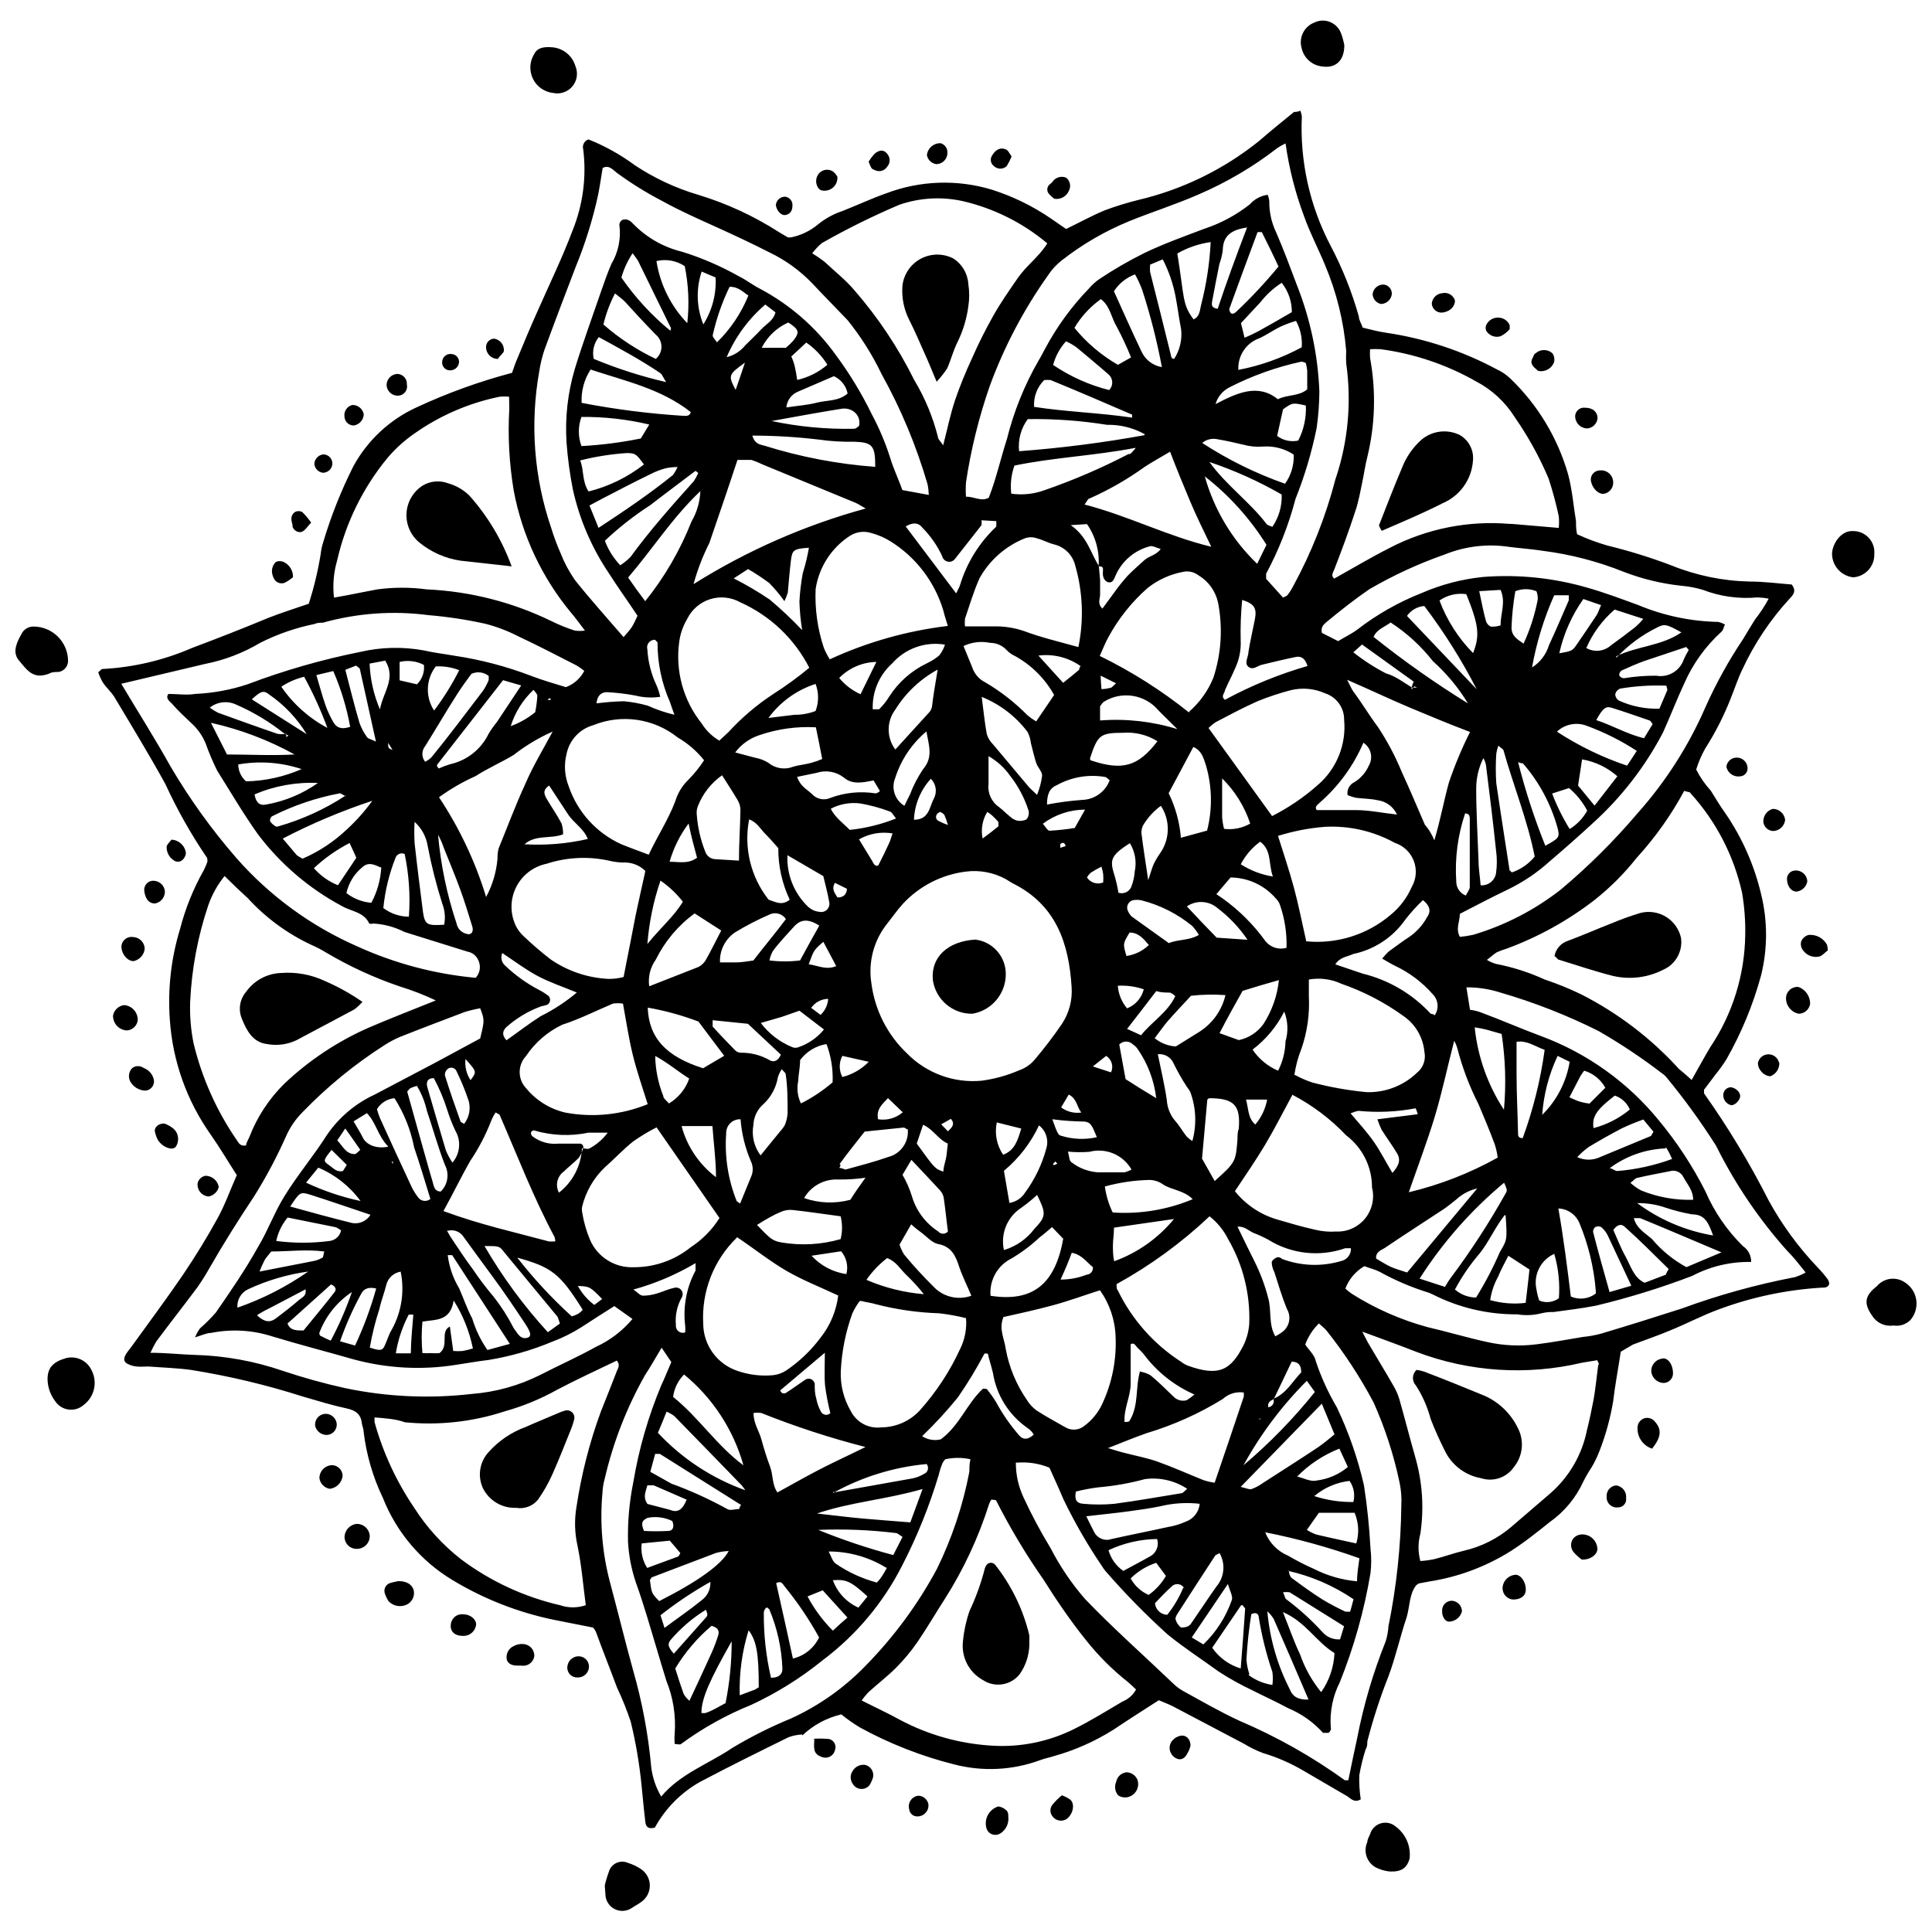 <?xml version="1.0" encoding="UTF-8"?>
<!-- Uploaded to: ICON Repo, www.iconrepo.com, Generator: ICON Repo Mixer Tools -->
<svg width="800px" height="800px" version="1.1" viewBox="144 144 512 512" xmlns="http://www.w3.org/2000/svg">
 <defs>
  <clipPath id="b">
   <path d="m148.09 310h14.906v14h-14.906z"/>
  </clipPath>
  <clipPath id="a">
   <path d="m638 482h13.902v14h-13.902z"/>
  </clipPath>
 </defs>
 <path d="m510.16 284.68c-0.281-0.617-0.785-1.23-0.672-1.566 1.961-5.039 3.918-10.078 6.047-15.113v-0.004c1.109-2.879 2.894-5.453 5.207-7.5 2.859-2.387 6.859-2.848 10.188-1.176 2.379 1.41 3.715 4.078 3.414 6.828-0.359 4.938-3.449 9.258-8.004 11.195-5.039 2.578-10.355 4.816-16.18 7.336z" fill-rule="evenodd"/>
 <path d="m356.61 603.65c-1.242 0.062-2.465 0.309-3.637 0.73-7.836 3.863-15.676 7.727-23.398 11.812v-0.004c-5.07 2.844-9.242 7.051-12.035 12.148-1.566 0.391-2.352 0-2.519-1.512-0.391-3.246-0.672-6.492-1.008-9.742v0.004c-0.559-5.66-1.512-11.27-2.856-16.797-1.027-3.094-2.242-6.121-3.641-9.066-1.848-4.981-3.805-9.852-5.598-14.777-0.199-0.402-0.441-0.777-0.727-1.121l-10.469-2.07c-9.469-1.965-18.535-5.523-26.812-10.523-8.355-5.027-14.828-12.656-18.418-21.723-2.688-5.586-4.426-11.586-5.148-17.742 0-0.727-0.391-1.398-0.449-2.129-0.281-2.352-1.625-3.359-3.918-3.863-3.918-0.84-7.727-2.016-11.586-3.137v0.004c-9.754-3.125-19.727-5.504-29.84-7.109-3.805-0.504-7.613-0.617-11.195-0.895-1.793 0-3.637 0.336-5.598-0.727-1.961-1.062 0-3.078 1.008-4.422 4.59-6.383 9.293-12.652 13.715-19.145 3.246-4.812 6.324-9.797 9.125-14.891 2.016-3.637 3.414-7.613 5.148-11.531-2.352-3.637-4.477-7.277-6.887-10.691l0.004-0.004c-6.356-8.961-10.113-19.496-10.859-30.453-0.594-8.102 0.316-16.246 2.688-24.016 1.41-5.481 3.535-10.75 6.324-15.672 0.367-0.727 0.684-1.473 0.949-2.242 0-0.617 0-1.062-0.336-1.344h0.004c-4.121-6.094-7.734-12.516-10.805-19.199-4.309-7.836-8.957-15.449-13.547-23.121-0.84-1.344-2.129-2.465-3.023-3.805-0.504-0.852-0.914-1.75-1.23-2.688 0.559-0.504 0.84-0.895 1.121-0.895h-0.004c8.203-0.422 16.262-2.32 23.793-5.598 6.789-2.539 13.562-5.207 20.32-8.008 3.414-1.344 6.887-2.406 10.578-3.695v0.004c1.359-4.285 2.41-8.664 3.137-13.102 0.109-1.082 0.336-2.152 0.672-3.191 2.07-6.938 4.75-13.68 8.004-20.152 3.762-6.883 9.652-12.363 16.793-15.617 8.133-3.777 16.578-6.832 25.246-9.125 0.449-1.289 0.84-2.465 1.344-3.637 1.793-4.367 3.637-8.734 5.598-13.098 3.078-6.996 6.438-13.883 9.125-21.047v-0.004c2.742-6.793 3.707-14.172 2.801-21.438-0.328-1.113 0.293-2.285 1.398-2.633 4.363 1.742 8.48 4.039 12.258 6.828 5.176 3.438 10.836 6.082 16.793 7.84 7.57 2.297 14.785 5.633 21.441 9.906l2.352 1.398h0.785c2.66-0.531 5.141-1.727 7.219-3.469 1.918-1.555 4.098-2.75 6.438-3.527 3.863-1.512 7.668-3.305 11.645-4.703 8.969-3.398 18.809-3.731 27.988-0.949 5.508 1.754 10.73 4.301 15.508 7.555l4.141 2.856c3.359-1.625 6.719-3.469 10.188-4.926 2.894-1.082 5.848-1.996 8.848-2.742 11.75-2.754 22.73-8.109 32.129-15.676 3.023-2.633 6.156-5.148 9.238-7.668 0.336 0 0.953 0 1.68-0.336 0.188 0.488 0.32 0.996 0.391 1.512-0.543 11.895 2.086 23.715 7.613 34.258 3.156 5.988 5.672 12.293 7.504 18.809 0 0.895 0.617 1.734 1.008 2.91 1.961 0.449 4.031 1.062 6.156 1.344v0.004c10.305 1.516 20.266 4.809 29.445 9.738 1.301 0.598 2.492 1.41 3.527 2.406 7.277 6.981 12.574 15.77 15.336 25.473 1.062 4.031 1.398 8.23 2.07 12.371 0 1.062 0 2.129 0.281 3.414 2.621 1.219 5.336 2.231 8.117 3.023 5.699 1.391 11.309 3.129 16.793 5.207 6.602 2.688 13.641 4.148 20.77 4.309 3.805 0 7.559 0.504 11.195 0.785 1.289 1.625 0.504 2.633-0.391 3.582-5.203 5.621-9.492 12.023-12.707 18.977-1.121 2.297-1.902 4.758-2.856 7.109-1.844 4.812-4.168 9.426-6.941 13.77-1.004 1.773-1.812 3.648-2.41 5.598 1.027 2.035 2.324 3.918 3.863 5.598 1.289 2.016 2.465 4.086 3.863 5.988v0.004c4.445 6.481 7.652 13.73 9.461 21.383 1.762 7.094 1.762 14.512 0 21.605-2.117 7.766-5.199 15.23-9.18 22.227-0.871 1.383-1.824 2.707-2.856 3.973l-3.078 4.086v0.953c6.398 9.027 12.121 18.512 17.129 28.383 3.523 6.43 7.871 12.379 12.93 17.688 1.008 1.035 1.945 2.137 2.801 3.305 0.176 0.328 0.293 0.688 0.336 1.062-0.336 1.176-1.289 1.008-2.184 1.062-9.285 0.574-18.434 2.516-27.152 5.766-4.422 1.625-8.621 3.863-12.93 5.598-3.191 1.344-6.492 2.465-9.742 3.695l-3.246 1.902c-0.672 4.477-1.512 8.789-2.016 13.098l0.004 0.004c-0.746 4.477-1.949 8.863-3.586 13.098-0.582 1.531-1.293 3.012-2.125 4.422-0.801 1.207-1.531 2.457-2.184 3.75-1.969 4.336-5.062 8.066-8.957 10.805-3.414 2.742-6.996 5.598-10.578 7.836-6.527 4.043-13.801 6.731-21.387 7.894l-2.688 0.504-0.672 0.449c-1.902 2.352-1.68 5.598-2.574 8.566-1.734 5.148-2.91 10.523-4.812 15.617v-0.004c-2.223 5.625-4.094 11.387-5.598 17.242 0 0.672 0 1.398-0.449 2.129-0.723 2.25-1.285 4.551-1.68 6.883-0.062 2.117 0.066 4.234 0.391 6.328-1.512 0.953-2.465 0-3.527-0.785l-11.527-6.719c-3.41-2.027-7.059-3.625-10.863-4.758-1.715-0.641-3.363-1.449-4.926-2.406l-18.918-9.965c-1.121-0.559-2.297-1.008-3.75-1.625-3.918 2.519-7.894 5.039-11.812 7.668v0.004c-4.926 3.137-10.281 5.531-15.898 7.109-1.176 0.391-2.465 0.617-3.637 1.062h-0.004c-7.387 2.746-15.441 3.137-23.062 1.121-8.602-2.18-16.898-5.434-24.688-9.684-1.766-1.051-3.449-2.227-5.035-3.527-3.891 0.91-7.465 2.84-10.359 5.598zm124.83-88.949c3.469-1.398 5.094-4.644 7.391-6.996 0-1.512-0.391-2.801-2.519-2.856l-4.758 9.965c-0.953 0.391-1.68 0.895-1.457 2.129l0.004-0.004c0.512-0.047 0.969-0.34 1.234-0.781s0.305-0.98 0.109-1.457zm36.777-188.48h1.285s-0.504-0.336-0.672-0.281c-0.168 0.055-0.449 0.449-0.672 0.672-0.223 0.223 0-1.062 0.504-1.961l-13.715-9.852-2.297 2.07 0.008 0.004c2.703 2.144 5.609 4.019 8.676 5.598 2.352 0.613 4.59 2.352 6.887 3.75zm-219.99 122.09c0.727 0 1.566 0.336 2.07 0 1.863-1.023 3.488-2.438 4.758-4.144h-5.094c-4.809 1.004-9.793 0.789-14.5-0.613 0 0-0.281 0-0.617 0.336-0.336 0.336 0 1.121 0.391 1.344h0.004c1.918 1.414 4.289 2.07 6.66 1.848h5.598c0.371-0.062 0.742 0.102 0.949 0.418 0.207 0.312 0.207 0.719 0.004 1.035-0.219 0.824-0.578 1.598-1.062 2.297-1.23 1.289-2.688 2.352-3.973 3.637h-0.004c-1.77 1.281-2.316 3.672-1.285 5.598 3.652-2.84 5.879-7.133 6.102-11.754zm-78.371-109.89v0.895l0.617-0.391-0.953-0.391c-3.93-3.156-8.258-5.773-12.875-7.781-2.309-1.117-5.051-0.812-7.055 0.781 0.691 0.504 1.422 0.953 2.184 1.344 5.262 1.902 10.523 3.805 15.785 5.598 0.836 0.137 1.691 0.117 2.519-0.055zm215.29-44.336c0.273-3.973-0.812-7.918-3.078-11.195l-4.309 0.281c4.422 3.078 5.262 7.391 7.445 10.805l0.336 3.805v3.75c0 1.23-0.785 2.465 0.617 3.75l3.246-4.422h-0.004c1.059-1.48 2.199-2.898 3.418-4.254 1.344-1.398 2.856-2.688 4.309-4.031 1.457-1.344 3.191-1.344 4.477-3.078-1.176-0.336-2.184-0.953-2.856-0.727h0.004c-4.078 1.047-7.445 3.918-9.125 7.781-0.391 0.895-0.672 1.848-1.68 1.793s-1.68-1.121-1.68-2.352c0-1.234 0.336-1.852-0.895-1.906zm48.871 8.285c0.672-0.336 1.062-0.449 1.23-0.727 0.559-0.719 1.043-1.488 1.457-2.297 4.871-8.949 8.633-18.461 11.195-28.324 3.352-9.879 4.328-20.406 2.856-30.734-0.059-1.098-0.059-2.199 0-3.301-0.652-7.824-2.543-15.496-5.598-22.727-1.793-4.367-4.031-8.566-5.598-13.043-2.32-6.207-3.953-12.645-4.871-19.203-0.738 0.34-1.449 0.734-2.129 1.176-6.441 5.004-13.496 9.16-20.992 12.371-5.988 2.633-12.258 4.59-18.305 7.055-6.422 2.629-12.449 6.133-17.914 10.41-1.422 1.117-2.652 2.461-3.637 3.977-6.434 9.066-11.633 18.949-15.449 29.391-2.871 8.277-4.973 16.805-6.269 25.469-0.082 1.25-0.082 2.5 0 3.75 2.238 0 4.086 1.398 6.047 0.281 2.016-5.148 3.137-10.41 4.812-15.562 1.812-7.258 4.617-14.227 8.34-20.711 0.672-1.062 1.23-2.238 1.848-3.359 3.098-5.769 6.977-11.082 11.531-15.789 0.828-0.984 1.789-1.852 2.856-2.574 3.754-2.5 7.66-4.762 11.699-6.773 5.207-2.519 10.691-4.477 16.18-6.551v0.004c4.316-1.438 8.352-3.617 11.922-6.438 1.223-1.371 2.887-2.262 4.703-2.519 0.234 0.531 0.387 1.098 0.445 1.68-0.043 2.844 0.57 5.656 1.793 8.227 2.016 4.644 3.805 9.461 5.598 14.219 3.516 8.934 5.504 18.395 5.879 27.988-0.02 3.262-0.266 6.516-0.73 9.742-1.301 6.406-3.172 12.684-5.598 18.754-1.809 6.887-4.422 13.535-7.781 19.816v1.344zm-307.88 22.84c4.477 7.5 8.957 14.555 13.043 21.887 5.078 8.641 10.941 16.793 17.52 24.352 8.828 10.016 19.738 17.984 31.965 23.344 9.926 4.519 20.543 7.34 31.402 8.34 1.176-1.277 1.441-3.144 0.672-4.703-0.512-1.18-1.586-2.023-2.856-2.238l-5.207-1.625-11.477-3.582h0.004c-2.59-1.328-5.434-2.09-8.34-2.238-0.328 0.105-0.68 0.105-1.008 0-1.398-3.078-4.758-3.191-7.164-4.59h-0.004c-8.766-4.676-16.41-11.207-22.391-19.145-3.973-5.598-7.223-11.195-10.746-16.793-1.172-2.363-2.199-4.793-3.078-7.277-0.777-1.852-1.918-3.527-3.359-4.926-1.961-1.848-3.973-3.695-5.598-5.598-0.727-0.672-1.68-1.457-0.895-2.519 2.465 0 4.812 0.391 7.109 0h-0.004c4.746-0.207 9.438-1.074 13.941-2.574 9.691-3.668 19.672-6.531 29.836-8.566 5.512-1.277 11.227-1.41 16.793-0.391 2.633 0.617 5.598 0.953 8.062 1.398 6.945 1.031 13.758 2.812 20.32 5.316 3.023 1.176 6.215 2.07 9.293 3.023h-0.004c2.106-0.781 3.84-2.316 4.871-4.309-0.617-0.516-1.273-0.98-1.957-1.398-5.148-2.633-10.301-5.316-15.562-7.781-2.762-1.422-5.672-2.527-8.676-3.305-4.984-1.102-10.031-1.867-15.117-2.293-9.367-1.227-18.891-0.539-27.988 2.012-0.727 0-1.512 0-2.184 0.336-4.996 1.012-9.836 2.688-14.387 4.984-4.512 2.688-9.457 4.582-14.609 5.598zm214.01-50.047h-0.004c-0.031-0.957-0.141-1.914-0.336-2.852-2.965-10.168-7.059-19.969-12.203-29.223-2.438-5.09-5.465-9.883-9.012-14.273-3.137-3.305-6.324-6.492-9.461-9.852-3.227-3.328-7.016-6.059-11.195-8.062-4.703-2.406-9.516-4.644-14.332-6.828-4.812-2.184-9.289-4.144-14.16-6.832-4.176-2.172-8.184-4.66-11.98-7.445-1.008-0.727-2.016-2.184-3.75-1.289-0.391 2.352-0.727 4.703-1.176 6.996v0.004c-1.426 6.582-3.43 13.027-5.988 19.258-2.801 7.332-5.598 14.668-8.285 22-0.609 1.824-1.059 3.695-1.344 5.598-2.496 13.867-1.418 28.145 3.133 41.48 0.688 2.266 1.512 4.492 2.465 6.66 0.984 2.527 2.266 4.934 3.805 7.164 4.086 5.148 8.453 9.965 12.93 15.172h0.004c0.809-0.863 1.555-1.777 2.238-2.742 0.559-0.895 0.953-1.902 1.457-2.91-2.633-3.973-5.316-7.668-7.727-11.477-4.481-6.684-7.668-14.145-9.406-22-0.809-4.106-1.371-8.254-1.68-12.43-0.422-6.57 0.316-13.164 2.184-19.48 2.129-6.941 4.644-13.77 6.996-20.656 0.84-2.406 1.68-4.812 2.688-7.164h0.004c1.871-3.148 2.621-6.84 2.125-10.469 0.051-0.512 0.344-0.969 0.785-1.23 0.484-0.184 1.023-0.184 1.512 0 0.492 0.219 0.934 0.543 1.285 0.953 3.562 3.695 8.109 6.301 13.102 7.5 5.215 1.629 10.242 3.805 15 6.492 1.961 0.953 3.695 2.352 5.598 3.305 7.906 4.199 14.742 10.152 19.984 17.41 3.695 4.969 6.918 10.273 9.629 15.84 1.98 3.684 3.609 7.547 4.871 11.531 0.895 2.969 2.184 5.598 3.246 8.566zm23.062 256.44v0.004c-0.012 3.211 0.695 6.387 2.07 9.293 2.113 4.57 4.488 9.02 7.109 13.32 2.488 4.848 5.555 9.379 9.125 13.492 7.445 7.781 15.508 14.891 23.344 22.391 0.77 0.762 1.633 1.422 2.574 1.961 4.981 2.742 9.91 5.598 15.004 7.949h-0.004c9.887 4.207 19.273 9.504 27.992 15.785h0.895c0.785-3.75 1.512-7.445 2.352-11.195 1.699-8.766 4.227-17.352 7.555-25.641 0.398-1.289 0.645-2.625 0.73-3.973 2.141-10.543 3.285-21.262 3.414-32.02 0.105-2.008-0.043-4.019-0.449-5.988-1.531-7.316-3.836-14.449-6.883-21.273-3.57-6.731-7.75-13.121-12.484-19.09-0.559-0.672-1.289-1.176-2.016-1.902-1.613 1.574-2.856 3.484-3.637 5.598 0.953 1.457 2.519 2.801 2.801 4.422h-0.004c1.434 4.269 3.312 8.379 5.598 12.262 3.129 6.586 5.531 13.492 7.164 20.598 0.863 5.566 1.441 11.172 1.738 16.793 0.25 2.16 0.25 4.336 0 6.496-1.66 9.891-4.379 19.574-8.117 28.883-1.898 3.734-2.731 7.918-2.406 12.094 0.078 0.176 0.078 0.383 0 0.559 0 0-0.336 0.727-0.617 0.785-0.281 0.055-1.289 0-1.457 0-2.57-2.852-5.746-5.086-9.293-6.551-3.078-1.68-6.215-3.078-9.293-4.644h0.004c-3.137-1.469-6.168-3.152-9.07-5.039-4.535-3.305-9.238-6.324-13.547-9.852-5.82-5.262-11.316-10.871-16.457-16.797-0.348-0.422-0.668-0.871-0.953-1.344-3.797-5.606-7.184-11.477-10.133-17.574-1.176-2.801-2.465-5.598-3.75-8.453-2.676-1.102-5.566-1.559-8.453-1.344zm14.777-126.06c-0.727-11.699-4.199-21.777-15.562-27.43-0.672-0.336-1.23-0.785-1.848-1.121v0.004c-3.223-1.777-6.93-2.484-10.578-2.016-6.445 0.789-12.398 3.848-16.797 8.621-1.457 1.625-2.688 3.414-4.031 5.094h0.004c-3.59 4.445-5.133 10.195-4.254 15.84 0.902 7.121 4.246 13.707 9.457 18.641 5.164 5.262 12.422 7.918 19.762 7.223 3.414-0.453 6.746-1.375 9.91-2.742 1.551-0.531 2.941-1.457 4.027-2.688 2.586-3.047 5.016-6.223 7.277-9.516 1.965-2.914 2.891-6.406 2.633-9.91zm164.3 24.688c1.902-3.359 3.359-6.047 4.926-8.676 5.926-8.816 9.152-19.164 9.293-29.781 0.07-3.75-0.211-7.496-0.84-11.195-2.184-9.828-6.891-18.914-13.656-26.367 0-0.336-0.895-0.336-1.68-0.617v0.004c-3.453 6.41-7.684 12.367-12.598 17.742-3.285 4.156-7.043 7.91-11.195 11.195-7.062 5.453-14.914 9.797-23.285 12.879-0.879 0.258-1.742 0.574-2.578 0.949-0.84 0.504-1.566 1.23-2.633 2.016h0.004c0.75 0.461 1.559 0.82 2.406 1.062 4.461 0.863 8.801 2.254 12.93 4.144 3.293 1.098 6.508 2.406 9.629 3.918 9.766 4.961 18.551 11.656 25.918 19.762 1.008 0.84 1.961 1.621 3.414 2.965zm-408.64 72.27c4.535 0 8.172 0.449 11.812 0.559 8.027 0.203 15.973 1.637 23.566 4.254 5.367 1.793 10.82 3.309 16.344 4.535 11.039 2.328 22.383 2.856 33.59 1.566 6.375-0.484 12.594-2.215 18.305-5.094 4.871-2.519 9.852-4.703 14.668-7.391l-0.004 0.004c3.734-1.723 7.039-4.246 9.688-7.391l-4.812-3.414c-3.137 1.961-5.879 3.75-8.734 5.598-2.453 1.555-5.062 2.848-7.781 3.863-5.394 2.25-11.031 3.863-16.793 4.812-2.856 0.336-5.598 0.84-8.621 1.289-9.07 1.453-18.344 0.957-27.207-1.457-7.223-2.07-14.441-3.918-21.609-6.102-5.211-1.664-10.758-1.973-16.121-0.895-1.176 0-2.352 0.617-4.254 1.176 0.344-0.828 0.777-1.617 1.289-2.352 1.512-1.32 2.934-2.742 4.254-4.254 3.863-5.598 7.727-11.195 11.195-17.41 2.633-4.367 4.367-9.293 7.055-13.547 3.469-5.598 7.727-10.637 11.195-16.121 3.164-4.617 7.516-8.289 12.594-10.637l15.953-8.398 12.035-6.492c1.176-4.871 1.176-4.871 0-8.004-1.398 0.254-2.781 0.59-4.141 1.008-5.598 2.129-11.531 4.367-17.297 6.66-1.34 0.59-2.633 1.285-3.863 2.07-7.977 5.09-15.324 11.102-21.887 17.914-1.789 1.816-3.231 3.941-4.258 6.269-2.438 5.492-5.262 10.805-8.449 15.898-4.141 6.215-8.117 12.539-11.812 18.977-0.977 1.75-2.043 3.449-3.191 5.094-3.582 4.812-7.332 9.574-10.914 14.387h-0.004c-0.582 0.973-1.105 1.984-1.566 3.023zm223.07 38.906c-0.25 0.387-0.453 0.797-0.613 1.23-2.801 8.828-6.734 17.258-11.699 25.078-2.465 3.805-4.758 7.781-7.332 11.531h-0.004c-1.66 2.402-3.535 4.648-5.598 6.719-2.297 2.297-4.926 4.309-7.332 6.492-0.645 0.688-1.246 1.418-1.793 2.184 3.637 1.848 6.941 3.359 10.078 5.094 7.594 4.051 15.98 6.402 24.574 6.887 7.484 0.453 14.957-1.07 21.664-4.422 4.422-2.184 8.621-4.812 12.82-7.277 1.527-0.613 2.797-1.742 3.582-3.191-0.785-0.727-1.457-1.398-2.129-1.961-4.156-3.281-7.914-7.039-11.195-11.195-4.086-5.094-7.781-10.523-11.195-15.953-4.688-6.711-8.898-13.746-12.594-21.047 0 0-0.785-0.168-1.234-0.168zm-163.46-21.777v1.23c2.246 8.102 5.801 15.777 10.523 22.73 3.336 5.223 7.539 9.844 12.43 13.656 7.793 5.824 16.715 9.961 26.195 12.148 2.215 0.758 4.617 0.758 6.832 0-0.727-5.598-1.121-10.578-2.184-15.73-0.766-3.383-0.859-6.883-0.281-10.301 1.297-8.652 3.473-17.148 6.492-25.359 1.398-3.527 2.856-7.109 4.199-10.637 0.336-0.785 0.953-1.68 0-2.801-5.316 2.574-10.746 5.039-16.012 7.836l0.004 0.004c-4.32 2.391-8.906 4.269-13.66 5.598-8.527 2.809-17.547 3.801-26.477 2.914-2.465-0.898-5.32-1.066-8.062-1.289zm290.2-108.04c0.934 0.105 1.852 0.312 2.742 0.617 5.598 2.07 10.805 4.367 16.234 6.383v-0.004c12.223 4.547 23.008 12.277 31.234 22.395 4.769 5.758 8.879 12.027 12.262 18.695 2.352 5.449 5.734 10.391 9.961 14.555 1.398 0.934 2.223 2.519 2.184 4.199-5.434-0.109-10.809 1.16-15.617 3.695-8.328 3.176-16.855 5.812-25.527 7.891-3.75 0.727-7.559 1.176-11.195 1.68-1.09-0.031-2.184 0.082-3.246 0.336-2.082 0.539-4.258 0.633-6.383 0.281-7.777 0.059-15.453-1.746-22.391-5.262l-1.008-0.449c-4.566-1.406-8.977-3.281-13.152-5.598-1.23-0.617-2.688-0.953-3.973-1.457h-0.004c-2.312 1.34-4.094 3.434-5.039 5.934 0.539 0.52 1.117 0.988 1.738 1.402 6.172 3.898 12.887 6.859 19.926 8.789 5.316 1.23 10.523 2.801 15.898 3.973 4.281 0.961 8.691 1.168 13.043 0.617 4.141-0.504 8.285-1.289 12.371-1.961 1.648-0.156 3.277-0.457 4.871-0.895 7.109-2.129 14.273-4.367 21.383-6.66v-0.004c9.723-3.566 19.723-6.336 29.895-8.281 0.988-0.316 1.945-0.727 2.856-1.234-1.734-2.129-3.137-4.031-4.758-5.598-7.559-8.434-13.941-17.848-18.977-27.988-3.992-6.289-8.367-12.328-13.102-18.082-0.352-0.434-0.766-0.809-1.23-1.117-5.348-4.098-10.957-7.84-16.793-11.199-8.332-4.176-17.027-7.586-25.977-10.188-2.926-0.949-5.988-1.422-9.066-1.398 0.336 2.016 0.613 3.75 0.949 5.934zm-214.12 89.566c-1.734 2.91-2.969 5.094-4.367 7.223h-0.004c-4.856 8.582-8.457 17.82-10.691 27.43-0.348 1.219-0.555 2.481-0.613 3.75-0.734 8.004-0.051 16.078 2.016 23.848 2.07 7.727 3.973 15.508 6.102 23.23 2.414 8.41 4.027 17.031 4.812 25.75 0.348 2.727 1.242 5.352 2.633 7.723 5.094-6.102 12.539-8.621 18.809-12.875 5-3 10.223-5.617 15.617-7.836 7.481-3.414 14.246-8.219 19.93-14.16 7.391-7.555 13.684-16.109 18.695-25.418 4.012-8.18 6.91-16.855 8.621-25.805 0-1.008 0-2.07 0.281-3.305v0.004c-2.195-0.48-4.469-0.48-6.664 0-0.289 0.297-0.535 0.637-0.727 1.004-0.422 1.02-0.758 2.066-1.008 3.137-2.461 8.203-5.664 16.168-9.574 23.789-5.016 9.98-12.277 18.66-21.215 25.359-5.797 4.699-12.152 8.664-18.922 11.812-6.602 2.66-12.844 6.141-18.582 10.355-0.336 0.281-1.008 0-1.68 0-0.082-0.93-0.082-1.867 0-2.797 0.344-4.734-0.402-9.484-2.184-13.883-0.895-2.801-1.68-5.598-2.519-8.34-1.793-5.934-3.469-11.922-5.598-17.801v-0.004c-1.172-3.473-1.867-7.086-2.07-10.746-0.125-5.297 0.344-10.594 1.398-15.785 1.469-8.805 3.949-17.406 7.391-25.641 0.953-2.016 1.734-4.031 2.688-6.215zm293.38-198.5c-0.98-0.195-1.973-0.305-2.969-0.336-4.922 0.453-9.883-0.234-14.496-2.016-1.824-0.543-3.703-0.902-5.598-1.062-5.254-0.555-10.41-1.797-15.34-3.695-6.934-2.785-14.195-4.664-21.609-5.598-2.856-0.449-5.598-0.617-8.676-1.008-5.805-0.895-11.742-0.195-17.184 2.016-6.918 2.422-13.59 5.496-19.93 9.18-3.918 2.688-7.613 5.598-11.195 8.566-0.785 0.672-1.793 1.344-1.398 3.023l4.309 2.184c1.68-1.062 3.527-1.902 5.094-3.078v-0.004c5.207-4.019 10.953-7.277 17.074-9.684 5.195-2.258 10.711-3.695 16.348-4.254 9.277-0.707 18.605 0.258 27.539 2.856 4.535 1.289 9.012 2.969 13.434 4.59h0.004c6.742 2.82 13.961 4.34 21.27 4.477 0.602 0.156 1.184 0.383 1.734 0.672-0.336 0.727-0.449 1.512-0.895 1.902-4.238 3.84-7.617 8.531-9.906 13.773-2.016 4.309-3.695 8.734-5.598 12.93-4.762 9.113-11.113 17.305-18.754 24.184-3.637 3.359-7.332 6.606-11.195 9.91v-0.004c-3.348 3.051-7.117 5.594-11.195 7.559-4.199 2.016-8.398 4.199-12.707 6.438 0 2.016-1.176 3.918 0 6.102 1.203-0.109 2.398-0.297 3.582-0.559 8.402-2.512 16.266-6.578 23.176-11.98 7.352-6.168 14.168-12.945 20.375-20.266 7.414-8.324 13.461-17.77 17.914-27.988 2.816-6.32 6.168-12.387 10.02-18.137 1.008-1.734 2.07-3.414 3.137-5.148l-0.004-0.004c1.371-1.734 2.59-3.59 3.641-5.539zm-333.8-53.516c-0.84-0.086-1.684-0.086-2.519 0-8.047 1.637-15.668 4.914-22.395 9.629-2.703 1.848-5.152 4.051-7.277 6.547-6.519 7.902-11.102 17.219-13.379 27.207-0.93 3.195-1.215 6.543-0.836 9.852l3.414-0.617c2.688-0.504 5.598-1.121 8.062-1.566h-0.004c4.348-0.586 8.754-0.586 13.102 0 11.508 0.516 22.789 3.391 33.137 8.453 1.973 0.969 4.012 1.793 6.102 2.465 0.895 0.125 1.797 0.125 2.688 0-1.512-1.961-2.519-3.414-3.695-4.758-7.715-9.305-12.934-20.422-15.168-32.301-1.203-7.191-1.598-14.496-1.176-21.777zm278.16 34.762c0.121-1.043 0.121-2.094 0-3.137-0.715-3.363-1.613-6.691-2.688-9.961-2.418-5.707-5.418-11.148-8.957-16.234-2.523-4.035-6.078-7.32-10.297-9.516-7.793-4.43-16.363-7.32-25.246-8.512-0.934-0.055-1.867-0.055-2.801 0-0.055 0.785-0.055 1.57 0 2.352 1.602 8.688 1.355 17.613-0.727 26.199-0.559 2.129-0.84 4.309-1.289 6.438-0.449 2.129-1.062 5.598-1.902 7.949-1.68 5.207-3.582 10.301-5.598 15.508-0.281 0.785-0.953 1.512 0 2.352 4.926-2.742 9.684-5.598 14.777-8.172v-0.004c9.77-5.066 20.773-7.258 31.742-6.324h0.559zm-353.56 92.254c-1.871 2.305-3.328 4.918-4.309 7.723-2.801 8.297-4.422 16.949-4.816 25.695-0.121 3.644 0.18 7.289 0.898 10.859 2.219 9.242 6.129 17.988 11.531 25.809 0.449 0.672 0.895 1.625 2.406 1.289 0-0.672 0.559-1.457 0.895-2.297 2.039-5.262 5.168-10.031 9.184-13.996 6.547-6.215 14.125-11.254 22.391-14.891 5.598-2.406 11.531-4.703 17.801-7.223v0.004c-3.078-1.461-6.258-2.695-9.516-3.695-6.828-2.316-13.395-5.336-19.594-9.016-1.238-0.758-2.531-1.43-3.863-2.012-6.375-2.977-12.102-7.18-16.848-12.371-2.016-1.848-3.863-3.586-6.16-5.879zm363.86 128.3-4.086 0.672v-0.004c-14.645 3.469-29.996 2.457-44.055-2.91-4.535-1.793-9.125-3.414-14.219-5.316 0.785 1.512 1.289 2.574 1.902 3.582 2.129 3.637 4.309 7.164 6.383 10.805 0.637 1.074 1.145 2.219 1.512 3.414 1.457 5.094 2.742 10.188 4.199 15.281h-0.004c1.945 6.648 2.426 13.641 1.402 20.488-0.641 2.367-0.641 4.859 0 7.223 1.242-0.078 2.477-0.246 3.695-0.504 2.688-0.672 5.262-1.625 7.894-2.238h-0.004c4.629-1.074 8.926-3.242 12.539-6.328l10.355-8.902v0.004c4.996-4.375 8.402-10.281 9.688-16.793 0.672-2.688 1.289-5.598 1.734-8.004 0.449-2.406 0.84-6.156 1.23-9.18 0.391-0.34-0.055-0.676-0.281-1.293zm-208.13-293.33c1.102 0.672 2.164 1.402 3.191 2.184 2.633 2.465 5.598 4.812 7.894 7.5h-0.004c6.324 7.25 11.688 15.285 15.957 23.906 2.816 4.684 4.93 9.758 6.269 15.059 0 0.617 0.672 1.121 1.398 2.238 1.121-4.367 1.902-8.23 3.137-11.922l-0.004-0.004c1.312-3.809 2.828-7.547 4.535-11.195 1.676-3.824 3.547-7.559 5.598-11.195 1.961-3.469 4.254-6.773 6.551-10.078 2.297-3.305 5.598-5.598 7.781-9.125v0.004c-6.481-5.445-14.152-9.281-22.391-11.195-5.578-1.238-11.391-0.91-16.797 0.949-7.055 3-13.93 6.402-20.598 10.188-0.93 0.809-1.777 1.707-2.519 2.688zm80.664 273.18c0 0.953 0 1.344 0.336 1.68 3.754 7.731 9.562 14.277 16.793 18.922 0.578 0.449 1.219 0.809 1.906 1.062 7.949 2.801 11.195 1.344 14.668-5.598h-0.004c0.832-1.758 1.324-3.656 1.457-5.598 0.285-7.84-1.652-15.605-5.598-22.391-1.176-2.356-2.859-4.418-4.926-6.047-7.422 7.008-15.695 13.043-24.633 17.969zm-130.65-81.391c0.617-3.078 1.176-6.102 1.793-9.125 0.617-3.023 1.121-6.047 1.793-9.07 0.672-3.023 1.457-6.719 2.184-9.91l-0.004 0.004c-1.379-1.363-3.215-2.16-5.152-2.238-1.277 0.031-2.555-0.082-3.805-0.336-5.699-1.379-11.668-1.148-17.242 0.672-3.574 0.742-6.594 3.117-8.152 6.418-1.562 3.297-1.488 7.141 0.203 10.375 0.527 0.945 1.207 1.797 2.016 2.519 2.246 2.133 4.602 4.148 7.055 6.043 4.531 3.113 9.844 4.894 15.336 5.152 1.344 0.02 2.68-0.152 3.977-0.504zm8.734 39.855h-0.004c-2.137 1.082-4.195 2.316-6.156 3.695-2.688 2.129-5.039 4.703-7.668 6.996-2.879 2.801-4.914 6.348-5.879 10.246-0.105 0.516-0.105 1.051 0 1.566 0.391 2.5 1.086 4.945 2.07 7.277 1.969 4.578 6.551 7.473 11.531 7.277 5.496 0.039 10.832-1.82 15.117-5.262 3.09-2.008 5.707-4.664 7.668-7.781zm12.594-97.289c-1.934-2.438-4.309-4.488-7-6.047-3.106-2.481-6.82-4.09-10.754-4.66-3.934-0.57-7.953-0.082-11.637 1.414-3.59 1.016-6.312 3.953-7.055 7.613-0.715 2.844-0.516 5.836 0.562 8.562 2.316 6.809 7.34 12.359 13.883 15.34 2.297 0.953 4.703 1.793 7.332 2.801 2.297-4.926 5.207-9.293 7.055-14.219v-0.004c0.645-2.121 1.82-4.047 3.414-5.598 1.57-1.59 2.977-3.332 4.199-5.203zm8.676 126.51c-6.144 5.957-9.395 14.293-8.902 22.84 0.051 5.621 3.641 10.598 8.957 12.426 3.086 1.09 6.371 1.492 9.629 1.176 1.242-0.148 2.434-0.59 3.473-1.289 3.461-2.352 6.508-5.266 9.012-8.621 2.566-3.227 4.195-7.102 4.703-11.195-4.758-2.238-9.516-4.086-13.828-6.606-4.309-2.519-8.285-5.707-13.043-8.898zm147.17-37.73c-2.519 4.644-4.703 9.012-7.223 13.211s-5.316 8.23-7.949 12.203c2.875 3.59 6.785 6.211 11.199 7.5 3.305 0.953 6.606 1.961 9.965 2.688h-0.004c1.828 0.461 3.719 0.633 5.598 0.504 2.981 0.145 5.848-1.129 7.734-3.438 1.887-2.309 2.57-5.371 1.84-8.262 0.02-5.41-2.512-10.512-6.828-13.77-4.148-4.371-8.992-8.02-14.332-10.805zm3.695-40.809c8.102 0.797 16.184-1.73 22.391-6.996 2.43-1.984 4.348-4.516 5.598-7.391 1.219-2.106 1.422-4.648 0.551-6.918-0.867-2.269-2.719-4.027-5.027-4.781-5.641-3.113-12.039-4.586-18.473-4.254-4.238 0.328-8.426 1.137-12.484 2.406 1.457 4.644 2.969 9.125 4.199 13.66 1.23 4.531 2.125 9.18 3.246 14.105zm-131.66-72.492c-3.941-7.707-10.398-13.828-18.305-17.355-2.434-1.355-5.32-1.652-7.977-0.816-2.66 0.84-4.856 2.734-6.074 5.238-1.129 1.887-1.852 3.981-2.125 6.16-1.039 7.676 1.105 15.441 5.934 21.496 1.172 1.887 2.785 3.465 4.699 4.59l2.406-2.238h0.004c3.535-3.863 7.539-7.266 11.922-10.133 3.312-2.113 6.492-4.434 9.516-6.941zm13.266 167.94h0.004c-0.711 0.984-1.328 2.035-1.848 3.133-1.801 4.965-2.84 10.176-3.078 15.449-0.125 3.652 0.789 7.262 2.629 10.414 1.5 3.035 4.758 4.789 8.117 4.367 3.871-0.023 7.559-1.645 10.188-4.481 4.387-4.894 8.012-10.426 10.75-16.402 1.219-2.5 1.742-5.285 1.512-8.059-2.34-0.582-4.715-1.012-7.109-1.289-5.672-0.176-11.305-0.984-16.797-2.406-1.062-0.336-2.461-0.504-4.086-0.895zm38.121 4.309c-1.176 3.078 0.336 5.598 0.672 8.285h0.004c0.887 4.844 2.797 9.441 5.598 13.492 0.66 1.094 1.535 2.047 2.574 2.797 2.465 1.625 5.039 2.969 7.559 4.422 1.594 0.996 3.644 0.863 5.094-0.336 1.98-1.461 3.574-3.383 4.644-5.598 2.672-5.617 3.922-11.809 3.641-18.023-0.133-4.426-1.574-8.711-4.144-12.316-4.367 1.398-8.453 2.91-12.652 4.031-4.195 1.117-8.617 2.125-12.984 3.078zm-14.664-183.33c-0.504-1.734-0.895-2.742-1.121-3.805h0.004c-2.258-7.781-7.324-14.445-14.219-18.699-1.551-0.941-3.231-1.66-4.984-2.125-1.879-0.598-3.93-0.332-5.598 0.727-4.941 3.184-8.27 8.348-9.125 14.164-0.23 5.277 0.512 10.551 2.184 15.562 0.434 1.051 0.961 2.062 1.566 3.023 9.906-4.57 20.465-7.555 31.293-8.848zm85.926 50.383h0.004c4.32-2.188 8.344-4.914 11.977-8.117 5.082-4.285 7.738-10.793 7.109-17.41 0.035-3.184-2.008-6.016-5.035-6.996-2.848-1.281-6.039-1.574-9.07-0.84-2.988 0.777-5.926 1.746-8.789 2.91-3.805 1.68-7.445 3.637-11.195 5.598-0.66 0.445-1.281 0.953-1.848 1.512zm-22-27.652h0.004c2.824-2.457 5.031-5.543 6.438-9.016 2.109-6.426 2.535-13.289 1.23-19.926-0.664-3.023-2.547-5.637-5.207-7.223-1.164-0.883-2.656-1.211-4.086-0.895-3.414 0.645-6.621 2.102-9.348 4.254-4.246 3.727-7.789 8.18-10.469 13.156-0.785 1.398-1.344 2.91-2.238 4.871v-0.004c8.422 4.113 16.363 9.145 23.68 15.004zm27.988 96.227h0.004c1.469 0.805 3.004 1.477 4.59 2.016 4.734 1.25 9.566 2.113 14.441 2.574 4.945 0.16 9.75-1.676 13.324-5.094 1.691-1.324 2.473-3.5 2.016-5.598-0.352-3.852-2.402-7.34-5.598-9.516-5.023-3.621-10.551-6.488-16.402-8.512-2.688-1.25-5.699-1.645-8.621-1.117v4.422c0.246 4.711-0.418 9.426-1.957 13.883-0.926 2.301-1.562 4.707-1.906 7.164zm-171.46 7.781c-1.398-4.477-2.91-8.789-3.973-13.156s-1.734-8.902-2.574-13.492c-0.891-0.145-1.797-0.145-2.688 0-4.477 1.902-8.902 4.141-13.434 5.598v0.004c-3.879 1.852-7.184 4.715-9.574 8.281-2.246 2.394-2.246 6.117 0 8.512 2.672 3.266 6.356 5.551 10.469 6.492 7.324 1.355 14.883 0.578 21.773-2.238zm114.14-121.14c1.473-7.164 1.184-14.578-0.836-21.605-0.664-2.773-2.828-4.938-5.602-5.598-1.566-0.391-3.023-1.23-4.59-1.625-1.012-0.363-2.121-0.363-3.133 0-5.109 2.039-9.359 5.773-12.035 10.582-1.566 3.469-2.633 7.164-3.863 10.746-0.074 0.672-0.074 1.348 0 2.016h7.613c2.719-0.062 5.43 0.355 8.004 1.23 4.648 1.738 9.238 2.801 14.441 4.254zm-56.367-36.719c-1.23-0.672-1.902-1.176-2.688-1.512l-24.574-10.133c-0.98-0.484-1.988-0.895-3.023-1.23h-3.695c-1.289 3.918-2.519 7.559-3.75 11.195-1.23 3.637-2.465 7.164-3.695 10.805v-0.004c-1.758 3.492-3.164 7.148-4.199 10.918 14.145-8.879 29.516-15.629 45.625-20.039zm150.7 87.941c1.734-5.934 2.574-10.746 3.863-15.34h-0.004c1.555-4.582 3.426-9.055 5.598-13.379-5.598-2.129-10.578-4.199-15.785-6.383-5.207-2.184-10.469-4.703-16.793-7.445 0.84 1.625 1.176 2.406 1.625 3.078 2.297 3.023 4.199 6.324 6.492 9.348v0.004c2.519 3.789 4.66 7.82 6.383 12.035 2.129 4.59 4.086 9.293 6.102 13.938 0.84 1.008 1.566 1.906 2.519 4.144zm-262.6 98.242c9.629 3.582 18.863 5.598 27.988 8.062h1.457c0.449 0 0-0.895 0-1.176-5.598-10.469-9.797-21.441-14.5-32.242 0-0.281-0.559-0.391-1.121-0.785-0.465 0.703-0.859 1.453-1.176 2.238-1.461 3.762-3.34 7.348-5.598 10.691-2.238 3.918-4.363 8.34-7.051 13.211zm28.941-127.07c-3.695 1.641-7.172 3.727-10.355 6.211-3.246 1.961-6.773 3.469-10.078 5.598-3.414 1.527-6.66 3.402-9.684 5.598 5.414 8.16 9.621 17.059 12.484 26.426 1.684-3.141 2.711-6.586 3.019-10.133-0.023-0.906 0.07-1.809 0.281-2.688 2.297-5.598 4.477-11.477 7.055-17.074 2.016-4.703 4.477-8.734 7.277-13.938zm238.92 81.953c-1.793 6.887-3.191 13.602-5.148 20.098-1.961 6.492-4.535 13.266-6.887 20.039 8.238-1.965 16.168-5.055 23.566-9.184-0.156-1.195-0.418-2.375-0.785-3.523-1.344-3.582-2.801-7.109-4.309-10.637-2.402-4.707-4.281-9.664-5.598-14.777-0.199-0.703-0.48-1.383-0.84-2.016zm-91.75 107.93c1.848 0.559 3.023 0.953 4.199 1.23 2.969 0.785 6.047 1.344 8.902 2.352 4.086 1.457 8.062 3.246 12.09 4.871 1 0.34 2.031 0.582 3.078 0.727 2.688-7.836 5.207-15.34 7.727-22.84v-1.062h-0.004c-2.031-0.301-4.09 0.34-5.598 1.734-6.332 3.894-13.141 6.941-20.262 9.07-2.969 1.062-6.328 2.406-10.133 3.918zm16.457-264.05c-2.633 1.566-4.703 2.688-6.66 3.973-4.57 3.293-9.469 6.106-14.613 8.398-0.504 0-0.785 0.895-1.398 1.625 11.645 3.023 22 8.398 33.586 11.195-2.016-4.254-3.973-8.117-5.598-12.035-1.621-3.922-3.414-8.121-5.316-13.156zm-80.723 263.77c-9.383-2.406-18.602-5.414-27.598-9.012-0.684-0.113-1.383-0.113-2.07 0 0 2.801 1.457 4.703 2.07 6.941 0.617 2.238 1.398 4.871 2.297 7.223 0.895 2.352 0.449 4.644 1.961 6.887 3.918-2.129 7.5-4.199 11.195-6.102 3.691-1.906 7.387-3.586 12.145-5.938zm49.988-199.29c-2.422-4.363-6.031-7.957-10.41-10.355-0.82-0.375-1.562-0.91-2.184-1.566-1.125-1.215-2.707-1.906-4.367-1.902-2.379-0.492-4.856-0.199-7.051 0.84 0.84 2.129 1.625 3.918 2.297 5.598h-0.004c0.566 1.758 1.816 3.211 3.473 4.031 4.098 2.406 7.859 5.344 11.195 8.73 0.715 0.605 1.484 1.148 2.293 1.625zm-83.52 43.891c0-4.758 0.336-9.125 0.391-13.492h0.004c-0.02-0.891-0.27-1.758-0.73-2.519-1.289-2.184-2.688-4.309-4.141-6.606-2.875 2.023-5.094 4.844-6.383 8.117-0.281 0.672-0.398 1.402-0.336 2.129 0.23 3.457 1.004 6.856 2.297 10.074 0.383 1.059 1.344 1.797 2.461 1.902zm158.03 27.484 7.277 2.465c6.926 1.695 13.195 5.394 18.027 10.633 0 0 0.559 0 1.062 0.391v0.004c1.18-1.762 0.941-4.109-0.559-5.598-2.769-3.16-6.164-5.715-9.965-7.504-1.062-0.504-2.07-1.176-3.414-1.902 0.52-0.648 1.082-1.266 1.68-1.848 1.902-1.344 3.75-2.801 5.598-3.973 1.926-1.355 3.516-3.137 4.644-5.207 1.121-1.566 0.672-3.078-1.121-4.477l0.004-0.004c-1.699 1.613-3.273 3.356-4.703 5.207-3.269 4.664-8.195 7.91-13.77 9.07-1.512 0.727-3.473 0.781-4.762 2.742zm-75.066 69.637c-1.344 1.121-2.238 1.961-3.246 2.688-2.273 2.129-4.769 4.004-7.445 5.598-3.731 1.832-5.953 5.769-5.598 9.91 11.195 1.734 17.129-3.078 19.258-15.113zm79.211 5.598h-1.512c-6.805 2.379-14.324 1.535-20.434-2.293-1.266-0.676-2.574-1.277-3.918-1.793-1.289-0.559-2.297-1.793-4.199-1.625 1.625 3.305 3.078 6.383 4.59 9.348l0.004 0.004c1.531 3.094 2.731 6.34 3.582 9.684 0.895 3.246 0 6.828 1.848 10.02 0.547-0.273 1.07-0.59 1.566-0.949 2.094-1.324 2.785-4.059 1.566-6.215-1.344-3.191-2.297-6.492-3.359-9.797-0.422-0.797-0.668-1.676-0.727-2.574 0-0.504 0.727-1.121 1.289-1.344 0.559-0.223 1.008 0 1.512 0.391 4.969 1.859 10.41 2.059 15.504 0.559 1.668-0.309 2.832-1.832 2.688-3.523zm-201.52-232.82c-1.684 2.613-2.504 5.688-2.352 8.789 8.801 1.699 17.699 2.84 26.645 3.414 0.785 0 1.902 0.336 2.297-0.953-7.949-6.266-17.41-8.227-26.758-11.359zm15.562 163.4 12.988-5.094h-0.004c0.816-0.395 1.496-1.016 1.961-1.789 1.398-2.465 2.688-5.094 4.141-7.894l-7.055-4.535h0.004c-4.371 3.199-7.906 7.402-10.301 12.262-1.461 2.039-2.082 4.566-1.734 7.051zm226.55 52.062c-8.727 7.269-16.281 15.84-22.395 25.414l6.719 2.184c0.504-0.785 0.953-1.625 1.512-2.352 5.344-7.133 10.207-14.613 14.555-22.391 0.211-0.297 0.328-0.648 0.336-1.008-0.176-0.641-0.418-1.262-0.727-1.848zm-88.895-103.23c1.812 3.699 2.914 7.707 3.246 11.812l6.941-1.902c1.461-5.727 1.344-11.742-0.336-17.41-0.617-1.848-1.121-3.805-3.305-4.758zm-6.383-95.164c-3.047-1.688-6.484-2.535-9.965-2.461-6.938-1.117-13.965-1.621-20.992-1.512-1.801 2.449-2.621 5.484-2.293 8.508 11.148-0.836 22.25-2.254 33.25-4.254zm-2.352 3.637c-11.195 2.129-21.945 2.574-32.133 4.703-0.852 2.383-1.141 4.934-0.84 7.445 2.941 0.418 5.941 0.109 8.734-0.895 7.691-2.656 15.172-5.875 22.391-9.629 0.391 0.168 0.617-0.168 1.68-1.344zm-129.31 148.35c0.281 8.004 4.871 12.988 14.668 16.066l5.598-3.305c-2.406-3.137-4.535-6.047-6.828-9.07v0.004c-4.352-1.66-8.852-2.898-13.438-3.695zm66.727 62.809c0.293 0.898 0.688 1.762 1.176 2.574 2.43 2.949 5.008 5.769 7.727 8.453 2.559 2.809 6.555 3.801 10.133 2.519-1.176-2.801-2.406-5.207-3.246-7.727s-1.848-5.316-5.598-5.988c-1.625-0.336-3.023-2.016-4.477-3.078-1.457-1.062-1.625-1.289-2.633-2.129zm21.777-145.16c0.504 3.805 0.785 6.828 1.344 9.852v0.004c0.312 1.016 0.867 1.938 1.625 2.688 3.137 3.731 6.269 7.465 9.406 11.195 0.559 0.672 1.289 1.23 2.297 2.238h-0.004c0.664-1.633 1.117-3.344 1.344-5.094 0-1.121-1.176-2.184-1.566-3.359-0.391-1.176-0.953-3.469-1.398-5.207h-0.004c-0.102-1.055-0.406-2.082-0.895-3.023-3.129-4.144-7.328-7.356-12.148-9.293zm-65.328 14.723 5.262 1.398v0.004c1.254 0.215 2.449 0.672 3.527 1.344 1.863 1.539 4.426 1.926 6.664 1.008 1.566-0.449 3.191-0.559 4.758-1.008 0.973-0.27 1.926-0.605 2.852-1.008-0.559-3.023-1.121-5.598-1.68-8.398h0.004c-5.07-0.277-10.145 0.426-14.949 2.07-2.566 0.832-4.816 2.434-6.438 4.59zm127.52 37.562 1.793 1.23c4.309 3.109 8.09 6.891 11.195 11.199 1.328 1.68 3.543 2.387 5.598 1.789 0.121-3.801-0.445-7.594-1.68-11.195-0.203-0.703-0.59-1.34-1.117-1.848-3.012-3.523-7.402-5.566-12.035-5.598zm-0.449 76.02c5.598-4.981 5.598-5.207 6.047-11.195 0-0.895 0-1.793 0.336-2.688 0.504-6.215-1.285-8.059-7.781-8.059-0.281 0-0.559 0.391-0.559 0.391-0.449 5.094-0.895 9.965-1.398 15.617zm84.812-85.984c-1.902-9.574-5.598-18.695-8.23-27.988 0-0.449-0.672-0.727-1.398-1.398-0.273 0.723-0.461 1.473-0.562 2.238-0.168 2.555-0.168 5.117 0 7.668 1.121 7.727 2.352 15.449 3.527 23.121l0.617 0.559c2.363-0.812 4.457-2.266 6.047-4.199zm-235.73-67.676c5.129-6.379 9.262-13.492 12.262-21.105 1.434-2.453 2.242-5.223 2.352-8.062-7.445 7.055-12.652 15.34-19.145 22.898 1.398 2.016 2.742 3.918 4.531 6.269zm116.89 242.5c0.953 1.902 1.457 3.023 2.07 4.141 0.828 1.703 2.801 2.519 4.59 1.902 4.981-1.121 9.965-2.07 14.945-3.191v0.004c1.621-0.262 3.203-0.734 4.703-1.402 2.074-0.711 3.543-2.574 3.75-4.758-3.519-0.402-7.082-0.172-10.523 0.672-2.688 0.559-5.598 0.953-8.062 1.289-3.582 0.504-7.164 0.84-11.473 1.344zm-87.273-77.195c3.637 3.75 4.086 4.199 6.551 4.644 5.207 0.875 10.543 0.57 15.617-0.895 0.5-1.984 0.5-4.062 0-6.047-4.309-0.559-8.566-1.23-12.82-1.68h0.004c-1.078-0.09-2.16 0.102-3.137 0.562-1.793 0.727-3.805 1.902-6.215 3.414zm128.19 69.414c1.68 0.391 2.406 0.785 2.91 0.559h0.004c1.016-0.367 1.977-0.875 2.852-1.512 4.871-3.137 9.797-6.269 14.609-9.461h0.004c1.551-1.098 3.047-2.273 4.477-3.523l-3.359-8.117zm17.688-217.59c-0.617-2.016-1.68-2.633-3.078-2.352-3.023 0.617-5.988 1.344-9.012 2.07-1.176 0.281-2.297 1.512-3.527 0.559-1.23-0.953 0-2.688 0-4.031 0.449-2.856 1.121-5.598 1.68-8.508 0.559-2.91 0-4.141-3.359-5.207l0.004 0.004c-0.355 3.57-0.484 7.16-0.395 10.746 0.121 2.527-0.379 5.043-1.453 7.332-0.84 2.016-1.902 3.918-2.742 5.934 0 0.672-1.176 1.457 0 2.465 7.004-3.793 14.398-6.812 22.055-9.012zm-147.11-61.016c0.672 2.297 2.07 2.352 3.246 2.688v-0.004c9.531 2.988 19.375 4.867 29.332 5.598 0-5.598-0.672-6.492-5.598-6.66-3.106 0.07-6.215-0.117-9.289-0.559-5.871-0.699-11.777-1.055-17.691-1.062zm-14.332 9.906-0.727-0.559c-3.973 3.023-8.062 6.047-12.035 9.125-4.273 2.758-8.285 5.906-11.98 9.402 0.902 2.422 2.293 4.633 4.086 6.496 0.969-0.637 1.871-1.367 2.688-2.184 5.148-7.055 10.914-13.547 16.793-20.098 0.457-0.691 0.852-1.422 1.176-2.184zm88.895 254.87c-0.133-0.281-0.301-0.543-0.504-0.781-0.355-0.414-0.77-0.773-1.23-1.066-4.871-3.418-8.145-8.672-9.066-14.555-0.336-1.23-0.617-2.465-1.008-3.695-0.391-1.23 0-1.566-1.23-1.398h-0.004c-2.102 3.977-4.441 7.828-6.996 11.531-2.953 3.648-6.133 7.106-9.516 10.355 1.453 0.953 3.238 1.258 4.926 0.84 4.981-3.637 6.941-9.516 11.195-13.434 0.559 0 1.062 0 1.23 0.391 0.797 0.977 1.527 2.008 2.184 3.082 1.734 3.203 3.816 6.207 6.215 8.957 1.008 1.172 2.293 1.117 3.805-0.227zm117.55-65.27h0.004c-2.094 0.48-4.027 1.504-5.598 2.965-1.121 0.84-2.238 1.848-3.469 2.633-5.148 3.414-10.355 6.719-15.449 10.188-1.008 0.617-2.406 1.008-2.297 2.801 1.23 0.727 2.465 1.512 3.75 2.129 1.289 0.617 3.023 1.062 4.477 1.566zm-253.36-133.29-4.812-1.398-17.465 22.391c-0.051 0.164-0.051 0.34 0 0.504l0.449 0.504h-0.004c0.965-0.441 1.957-0.816 2.969-1.121 4.484-0.984 8.262-3.977 10.246-8.117 0.656-1.074 1.387-2.102 2.18-3.078zm177.96 136.14c-2.406-2.406-5.598-2.406-7.894-3.918l0.004-0.004c-1.031-0.734-2.262-1.145-3.527-1.176-4.012 0.086-8 0.668-11.867 1.738 0.324 2.391 1.023 4.711 2.07 6.883 7.25 0.496 14.516-0.711 21.215-3.523zm100.2 25.805c2.184 0.949 4.707 0.648 6.606-0.785 0.027-0.277 0.027-0.559 0-0.84-0.504-6.121-1.957-12.125-4.309-17.801-0.941-2.289-3.129-3.816-5.598-3.918 1.398 8.004 2.348 15.562 3.301 23.344zm-73.445-223.13c-2.394-1.582-5.25-2.332-8.117-2.125-1.77 0.145-3.551-0.027-5.262-0.504-2.297-0.559-4.644-1.062-6.941-1.457-1.391-0.281-2.832 0.09-3.918 1.008 6.856 4.465 14.223 8.094 21.945 10.805 1.609-2.246 2.418-4.965 2.293-7.727zm16.793 298.59c0-2.297 0.391-4.031 0.617-6.102v0.004c-8.141-2.91-16.484-5.211-24.965-6.887 1.109 2.809 3.312 5.051 6.102 6.215 2.188 1.289 4.449 2.445 6.773 3.469 3.578 1.828 7.473 2.949 11.477 3.305zm-51.723-321.77c-1.305-6.973-3.062-13.855-5.262-20.598-0.523-1.367-1.141-2.695-1.848-3.977-2.305 0.84-4.273 2.414-5.598 4.481 2.406 5.316 4.758 10.637 7.277 15.898 0.988 2.223 3.027 3.801 5.43 4.195zm85.199 103.62c-1.25 2.504-1.898 5.266-1.902 8.062 0 6.324 0.391 12.707 0.617 19.09 0 2.129 0.391 4.309 0.559 6.551v-0.004c2.008 0.172 3.797-1.254 4.086-3.246 0.277-1.969 0.277-3.965 0-5.934-0.785-7.613-1.734-15.227-2.688-22.785v0.004c-0.133-0.609-0.359-1.195-0.672-1.738zm-77.473 62.977c-2.129 2.297-4.199 4.477-6.215 6.773-1.176 1.398-2.184 2.856-3.414 4.477v0.004c1.594 1.293 3.551 2.055 5.598 2.184l6.383-3.973v-0.004c3.414-2.215 5.84-5.664 6.773-9.629-3.043-0.223-6.098-0.168-9.125 0.168zm12.652 11.754-0.004 0.004c2.613-0.547 4.926-2.043 6.496-4.199 2.293-3.516 3.715-7.527 4.141-11.699l-4.703 1.344-4.926 1.512c-2.129 3.75-4.031 7.223-6.102 11.195zm-214.23 42.098c-1.457-4.758-2.801-9.238-4.309-13.66v0.004c-0.898-4.637-2.664-9.062-5.207-13.043-1.926 0.172-3.652 1.254-4.644 2.91 0.227 0.836 0.508 1.66 0.84 2.461 2.742 6.102 5.598 12.203 8.398 18.25h-0.004c0.492 0.965 1.074 1.883 1.734 2.742 0.375 0.477 0.926 0.777 1.527 0.844 0.602 0.062 1.199-0.121 1.664-0.508zm-15.395-105.52c-8.168 2.699-16.105 6.051-23.734 10.02l3.75 4.422c0.484 0.336 0.988 0.637 1.512 0.898 4.324-1.871 8.285-4.484 11.699-7.727 2.516-2.297 4.789-4.848 6.773-7.613zm82.625 152.04c-1.594 1.605-2.617 3.691-2.91 5.934 6.941 5.598 11.477 12.82 18.641 18.137-2.652-9.445-8.145-17.848-15.73-24.07zm24.965-139.5c-1.344-1.512-2.406-2.742-3.582-3.918-1.176-1.176-2.016-2.91-4.141-3.695-1.461 7.504 0.418 15.27 5.152 21.273 1.734 0.559 3.527 1.734 5.598 0-2.023-4.269-3.059-8.938-3.023-13.66zm182.77-38.344h0.004c-2.531-4.168-5.664-7.941-9.293-11.195-3.141-4.012-6.922-7.473-11.195-10.246-1.68 1.23-3.637 1.793-4.535 3.805v0.004c7.981 6.375 16.336 12.262 25.023 17.633zm-191.5 208.52c-0.336-0.449-0.617-0.895-0.953-1.289-5.934-6.102-11.867-12.258-17.855-18.359-0.637-0.48-1.332-0.875-2.07-1.176-0.84 2.129-1.566 3.918-2.297 5.598 6.402 6.848 14.348 12.07 23.176 15.227zm62.586-257.05c0.055 0.426 0.055 0.859 0 1.289l-6.996 8.902-0.004-0.004c-0.43 0.617-1.184 0.922-1.926 0.777-0.738-0.148-1.32-0.715-1.488-1.449-1.289-2.781-3.051-5.32-5.203-7.5-1.176-1.566-2.742-1.398-4.477-0.391l13.379 17.746c0.449-0.953 0.785-1.512 1.008-2.129h-0.004c1.785-5.945 5.109-11.312 9.629-15.562v-0.449c0.031-0.332 0.031-0.672 0-1.008zm62.023-30.789c5.598-2.91 11.195-5.598 16.516-1.289 2.519-1.289 5.598-0.727 7.781-2.633v-4.981 0.004c-0.066-0.684-0.199-1.359-0.395-2.016-0.367-0.188-0.766-0.301-1.176-0.336-6.59 1.43-12.969 3.707-18.977 6.773-1.824 0.898-3.188 2.523-3.75 4.477zm-37.395-20.207c3.211 3.945 7.121 7.266 11.531 9.797l3.469-1.961h0.004c-1.105-2.75-2.359-5.441-3.75-8.059-1.457-2.352-1.793-5.598-4.254-7.391-2.836 2.027-5.219 4.621-7 7.613zm0.391 308.39c-0.391 1.961 0 3.137 2.016 3.246 2.719 0.254 5.457 0.254 8.176 0 5.934-0.785 11.867-1.848 17.746-2.801 0.449 0 0.84-0.617 1.566-1.176v0.004c-3.301-2.18-7.277-3.094-11.195-2.574-4.035 1.094-8.156 1.824-12.316 2.18-2.019 0.246-4.019 0.617-5.988 1.121zm76.188-198.45c-2.606 6.082-6.547 11.496-11.531 15.844-0.617 0.617-1.512 1.121-0.84 2.016h10.469c3.469 0 7.109 0.785 10.805 1.176-0.957-2.09-2.926-3.531-5.207-3.809-1.734-0.391-3.582-0.391-5.598-0.617-0.785-0.164-1.555-0.41-2.293-0.727-0.238-1.41 0.496-2.805 1.789-3.414 1.707-1.047 3.055-2.59 3.863-4.422 1.191-2.082 0.555-4.734-1.457-6.047zm-166.87-43.551c3.285 1.668 6.465 3.535 9.516 5.598 3.027 2.539 5.906 5.246 8.621 8.117-0.406-2.5-0.648-5.023-0.727-7.559 0.133-2.535 0.43-5.059 0.895-7.555 0.691-2.199 1.234-4.445 1.625-6.719-3.973 0.281-4.422 0.559-4.758 3.246s-0.559 5.598-0.84 8.621c-0.238 0.789-0.535 1.555-0.898 2.297-1.207-1.715-2.555-3.324-4.027-4.816-1.793-1.34-3.664-2.574-5.602-3.695zm-20.656-58.16c0.953-0.801 1.504-1.977 1.504-3.219 0-1.246-0.551-2.422-1.504-3.219-2.801-2.856-5.598-5.879-8.23-8.789-0.727-0.727-1.566-1.289-2.574-2.129-1.355 2.609-2.387 5.371-3.078 8.23 4.188 3.664 8.859 6.734 13.883 9.125zm235.56 183.11c-2.742-1.008-4.758-2.574-7.445-2.129v8.34c0 5.262 0.281 10.523 0.391 15.73 0 0.727 0 1.457 1.23 1.457h0.004c2.777-7.566 4.727-15.414 5.82-23.398zm-160.88-100.76c-4.586 2.492-8.445 6.141-11.195 10.578-2.359 3.133-2.359 7.449 0 10.582l9.125-10.02c0.328-0.445 0.539-0.965 0.613-1.512 0.281-2.41 0.785-5.543 1.457-9.52zm70.812-51.223c2.473 8.828 7.266 16.832 13.883 23.176l2.465-5.039c-4.348-6.953-9.879-13.094-16.348-18.137zm-206.62 75.629c0.621-0.301 1.188-0.695 1.68-1.176 4.59-5.598 9.125-11.699 13.66-17.633 0.602-0.895 1.109-1.852 1.512-2.856v-1.062c-1.301-1.051-3.082-1.266-4.594-0.562-1.23 1.68-2.519 3.414-3.695 5.262-2.91 4.535-5.598 9.18-8.508 13.828-1.02 1.207-1.043 2.965-0.055 4.199zm131.83 192.73c-9.91 2.856-18.922 3.414-27.988 6.492 4.535 0.504 8.398 1.008 12.258 1.344 3.863 0.336 8.23 0.672 12.484 1.008zm76.016-272.17c4.535 6.269 10.691 10.578 15.113 16.402 0.281 0.391 0.953 0.504 1.566 0.785l0.004-0.004c1.727-2.512 2.594-5.516 2.465-8.562-6.082-3.5-12.496-6.387-19.148-8.621zm22.953-37.395c-1.391 0.418-2.758 0.922-4.086 1.512-1.961 0.953-3.75 2.238-5.598 3.078-3.527 1.242-5.809 4.664-5.598 8.398 5.871-1.121 11.535-3.141 16.793-5.992 0.188-2.43-0.34-4.859-1.512-6.996zm-43.441 25.637v-0.785c-7.219-3.133-14.387-6.211-21.605-9.176-0.559-0.043-1.121-0.043-1.68 0-1.887 1.863-2.867 4.461-2.688 7.109 8.676 1.344 17.355 1.566 25.973 2.852zm-11.027 90.801c8.453 2.856 12.594 1.68 17.746-5.039-2.723-1.703-5.922-2.488-9.125-2.238-6.156 0-6.719 0.672-8.734 6.719-0.055 0.164 0.113 0.559 0.113 0.559zm-66.559 108.04c0.84 0 1.344 0.504 1.793 0.391 3.863-1.062 7.727-2.07 11.195-3.305 3.289-0.84 5.477-3.953 5.148-7.332-0.449 0-0.785-0.504-1.121-0.449l-10.301 1.062c-2.238 2.856-4.477 5.598-6.66 8.621 0.34 0.113 0.34 0.281-0.055 1.012zm-14.16-65.945c-0.867-1.328-2.539-1.887-4.031-1.344-3.266 1.398-6.426 3.027-9.461 4.871-2.613 1.781-4.117 4.789-3.977 7.949h4.309c1.566 0 3.191-0.336 4.535-0.504 3.027-3.918 5.992-7.445 8.625-10.973zm108.04-158.93c1.625-0.727 1.625-2.297 1.961-3.695l-0.004 0.004c1.426-5.496 2.289-11.125 2.574-16.793-3.113 0.434-6.113 1.457-8.844 3.023 1.902 11.641 1.23 13.379 4.312 17.465zm-181.2 271.5-15.281-23.512h-1.176-0.004c0.383 3.109 1.414 6.102 3.023 8.789 1.176 2.688 2.184 5.598 3.469 8.004h0.004c0.895 2.977 2.254 5.793 4.031 8.344zm23.508-216.25c7.164-4.703 13.602-9.07 19.703-13.996h0.004c0.48-0.664 0.895-1.375 1.23-2.125-1.074-0.008-2.144 0.105-3.191 0.336-1.395 0.379-2.746 0.906-4.031 1.566-4.254 2.07-8.453 4.254-12.652 6.438l-3.469 1.848zm151.14 110.05c2.465-1.062 5.316-0.617 7.949-2.184-0.5-0.84-1.082-1.625-1.734-2.352-3.961-3.242-8.586-5.574-13.547-6.828-0.723-0.145-1.465-0.145-2.184 0-0.535 0.129-0.992 0.473-1.266 0.949-0.273 0.477-0.344 1.043-0.191 1.57 0.227 0.676 0.609 1.289 1.121 1.789zm24.629-188.43h-1.121c-2.519 6.773-5.039 13.547-7.5 20.375 0 0 0 0.617 0.391 1.062 0.391 0.449 1.176 0 1.457-0.336v0.004c3.981-3.754 7.719-7.758 11.199-11.98-1.625-3.527-2.969-6.215-4.426-9.125zm5.598 365.71c1.793 4.477 2.969 7.949 4.535 11.195 1.262 3.644 3.156 7.035 5.598 10.02 2.141-3.043 3.367-6.637 3.527-10.355-4.926-3.023-7.555-8.23-13.66-10.859zm-191.61-76.469c-0.172-0.605-0.379-1.203-0.617-1.789l-14.164-17.129c-1.23-1.625-1.285-1.625-5.203-1.625 4.766 8.191 10.395 15.848 16.793 22.84zm162.79-255.65c1.488-2.309 2.141-5.055 1.848-7.781-0.559-2.856-0.895-5.598-1.457-8.621h0.004c-0.66-3.469-1.809-6.824-3.418-9.965l-3.359 1.398h0.004c-0.07 0.652-0.07 1.309 0 1.961 1.848 7.391 3.75 14.777 5.598 22.391-0.059 0.223 0.277 0.617 0.781 0.617zm-4.367 184.11c0.895 4.422 1.848 8.34 2.406 12.258h0.004c0.113 2.062 0.902 4.027 2.238 5.598 1.121 1.23 1.902 2.688 2.91 3.973v0.004c0.48 0.516 1.027 0.965 1.625 1.344 1.191-4.301 0.996-8.863-0.562-13.043-0.266-0.469-0.562-0.918-0.895-1.344-1.285-1.961-2.445-3.996-3.469-6.102-0.691-1.699-2.434-2.731-4.258-2.519zm149.41 52.676c-7.949-3.359-14.723-6.269-21.551-9.07h-1.68c0.727 2.801 3.137 4.031 4.871 5.598h-0.004c2.535 3.012 5.609 5.516 9.07 7.391zm-254.65-25.695 5.148-6.324c0.496-0.527 0.93-1.109 1.289-1.734 0.406-1 0.652-2.059 0.727-3.137 0-3.414 0-6.887-0.504-10.301 0-0.391-0.559-0.727-1.062-1.344-0.43 0.66-0.77 1.379-1.008 2.129-0.457 2.695-1.77 5.168-3.75 7.051-1.664 1.395-2.664 3.43-2.742 5.602-0.516 2.832 0.176 5.754 1.902 8.059zm37.617 5.148v0.004c1.027 1.766 1.855 3.644 2.465 5.598 1.125 3.871 3.609 7.211 6.996 9.402 0.32 0.383 0.789 0.602 1.289 0.602 0.496 0 0.969-0.219 1.285-0.602-0.391-2.856-0.672-5.934-1.121-8.957h0.004c-0.145-0.707-0.473-1.363-0.953-1.902-2.406-2.633-4.871-5.207-7.613-8.117zm-129.31-93.539c-0.102 1.863-0.102 3.734 0 5.598 0.672 6.102 1.457 12.258 2.238 18.359 0.504 3.305 1.062 3.582 5.598 3.305h0.004c0.367-1.875 0.191-3.816-0.504-5.598-1.59-5.012-2.879-10.117-3.863-15.281-0.391-2.465-1.617-4.715-3.473-6.383zm83.242 193.24c-1.137 0.039-2.262 0.207-3.359 0.504l-16.793 6.383c-0.336 0-0.504 0.559-0.727 0.785 0.449 3.527 0.449 3.527 2.465 5.598 10.074-5.094 16.566-9.688 18.414-13.27zm-20.77-20.992 5.598 3.137c5.098 1.848 10.039 4.094 14.781 6.719 0.727 0.504 2.129 0 3.191 0 0 0 0-0.559 0.504-1.062l-21.555-13.551h-1.23c-0.391 1.457-0.785 2.856-1.289 4.758zm103-91.805h0.004c-2.176 4.644-5.352 8.754-9.293 12.035 0.504 2.91 0.953 5.598 1.457 8.508l-0.004 0.004c1.742-0.277 3.273-1.301 4.199-2.801 2.578-3.516 4.477-7.484 5.598-11.699 0.664-2.227-0.113-4.633-1.957-6.047zm-103.28-185.74c-5.887-1.395-11.922-2.07-17.969-2.016-0.918 2.496-0.918 5.234 0 7.727 5.285-0.285 10.543-0.957 15.73-2.016zm78.371 58.332c-5.215-0.883-10.512 1.004-13.996 4.981-3.441 3.082-5.328 7.535-5.148 12.148h1.68-0.004c1.035-1.004 1.938-2.133 2.688-3.359 2.449-3.828 5.922-6.891 10.02-8.844 1.145-0.539 2.215-1.215 3.191-2.016 0.703-0.863 1.234-1.852 1.57-2.91zm-40.305 268.7c3.043-0.719 5.594-2.777 6.941-5.598-2.613-4.746-5.648-9.242-9.07-13.438-0.504-0.559-0.84-1.734-2.297-0.953 1.512 6.719 2.969 13.27 4.481 20.211zm-54.133-309.29c5.332-1.344 10.328-3.781 14.664-7.164-2.07-2.801-2.238-2.969-4.535-3.023h0.004c-4.176 0.281-8.316 0.938-12.371 1.961 1.062 2.684 0.445 5.539 2.238 8.227zm277.77 68.742c-4.125-2.688-8.535-4.902-13.152-6.606-2.738-1.102-5.863-0.512-8.008 1.512 5.789 3.781 12.031 6.809 18.586 9.012 0.785-1.117 1.512-2.293 2.574-3.918zm-299.54 76.691c3.191-2.238 6.047-4.477 9.07-6.383 3.43-1.703 6.641-3.805 9.57-6.269-3.637-1.512-7.055-2.633-10.242-4.309-3.191-1.68-6.215-3.973-9.516-6.156v-0.004c-0.488 1.145-0.195 2.473 0.727 3.305 2.644 2.519 5.617 4.668 8.844 6.383 0.973 0.484 1.891 1.062 2.742 1.734 0.297 0.34 0.422 0.797 0.344 1.238-0.074 0.445-0.344 0.832-0.734 1.055-0.516 0.16-1.039 0.289-1.566 0.395-3.445 1.25-6.617 3.152-9.348 5.598-0.84 0.895-1.234 1.957 0.109 3.414zm-26.309 13.602c1.008 3.582 1.902 6.887 2.856 10.242 1.289 4.535 2.519 9.07 3.863 13.602 0.336 1.062 0.391 2.633 2.184 2.633l-0.004 0.004c1.863-1.84 2.316-4.672 1.121-7-1.848-4.703-3.191-9.629-4.812-14.441-0.527-2.309-1.414-4.519-2.633-6.551-0.559 0.137-1.102 0.324-1.621 0.562-0.336 0.109-0.562 0.504-0.953 0.949zm282.92-16.793c0.828 7.711 3.477 15.117 7.723 21.609 0.609-6.699 0.402-13.449-0.613-20.098l-3.973-1.121h-0.004c-1.031-0.266-2.078-0.473-3.133-0.613zm-194.58 24.129c-1.016-0.047-2.004 0.328-2.727 1.043-0.723 0.711-1.113 1.691-1.082 2.707-0.449 6.125 0.508 12.27 2.801 17.969 0 0 0.504 0.336 0.895 0.617l2.856-6.996v-0.004c0.641-1.324 0.641-2.871 0-4.199-1.52-3.535-2.449-7.301-2.742-11.137zm115.76-103.39-4.926-4.871c-3.582-4.348-9.844-5.356-14.609-2.352l-0.391 0.391-0.559 0.785v3.75h-0.004c6.914-0.535 13.867 0.242 20.488 2.297zm86.766 128.75c-2.688 3.469-4.199 7.109-6.606 10.133h0.004c-2.555 2.953-4.769 6.184-6.606 9.629 1.559 1.344 3.539 2.094 5.598 2.129 2.402-3.871 4.516-7.91 6.324-12.094 1.902-3.191 1.961-3.191 1.512-9.629zm-280.4 4.031c0.559 0.953 0.895 1.625 1.289 2.184 1.848 2.742 3.695 5.598 5.598 8.117 1.723 2.57 3.594 5.035 5.598 7.391 1.969 2.516 3.695 5.215 5.152 8.059 0.172 0.32 0.379 0.621 0.613 0.898 0.727 1.008 1.398 2.238 2.969 1.902 1.566-0.336 0.895-1.734-0.449-3.805-2.801-4.199-5.598-8.398-8.676-12.539s-5.148-7.055-7.727-10.578l0.004-0.004c-0.938-1.312-2.594-1.898-4.144-1.457zm143.59-125.62v7.391c-0.285 2.398 0.793 4.754 2.797 6.102 1.008 0.785 1.902 1.734 2.91 2.519 0.52 0.5 1.156 0.863 1.848 1.062 0.855 0.184 1.746 0.066 2.519-0.336 0.555-0.668 0.746-1.57 0.504-2.406-1.062-3.281-2.691-6.352-4.812-9.07-1.504-2.164-3.473-3.961-5.766-5.262zm67.844-110.89c1.262-0.512 2.496-1.094 3.695-1.734 2.969-1.625 5.934-3.359 8.844-5.039 0.02-2.824-0.93-5.566-2.684-7.777-2.144 1.367-4.035 3.09-5.602 5.094l-5.207 5.598c0.227 0.949 0.562 2.07 0.953 3.859zm-213.34 269.09c2.688-2.07 0-5.598 2.742-7.055 0.336 2.297 0.617 4.367 0.895 6.492h0.004c0.82 0.062 1.645 0.062 2.465 0 0.926-0.168 1.84-0.395 2.742-0.672-0.91-4.508-2.637-8.816-5.094-12.707-0.895 5.598-4.758 4.981-8.285 5.598-0.254 2.777-0.254 5.566 0 8.344 0.746 0.039 1.492 0.039 2.238 0 0.762 0.066 1.531 0.066 2.293 0zm62.473 83.574c0.84 2.688 1.512 4.758 2.238 6.773h0.004c0.406 0.672 0.914 1.277 1.512 1.793 2.129-4.535 4.031-8.621 5.879-12.707h-0.004c0.672-1.496 1.25-3.027 1.738-4.59 0.391-1.23 0-2.07-1.734-2.574l-0.004-0.004c-3.801 3.223-7.051 7.043-9.629 11.309zm41.703-155.51h0.004c0.125-3.398-0.426-6.785-1.625-9.965-2.797 0.449-5.309 1.977-6.996 4.254 0 2.016-0.449 3.805-0.504 5.598-0.418 1.984-0.164 4.055 0.727 5.879 3.019-1.512 5.84-3.391 8.398-5.598zm73.277-183.28c0.574-0.578 0.867-1.375 0.816-2.188-0.055-0.812-0.453-1.566-1.094-2.066-2.742-2.406-5.598-4.758-8.34-7.055v0.004c-0.879-0.633-1.816-1.176-2.801-1.625-1.621 1.789-2.793 3.938-3.414 6.269 4.519 3.066 9.539 5.32 14.832 6.66zm-95.723 167.94-9.348-0.949v1.68c1.961 2.184 3.973 4.254 5.988 6.324 0.395 0.375 0.914 0.594 1.457 0.613 2.754-0.043 5.465 0.676 7.836 2.074 1.062 0.504 2.129 0 2.801-1.566zm13.66-3.469-4.644 1.625-5.598 1.625-0.004-0.004c2.164 2.867 5.066 5.094 8.398 6.438 0.504 0.195 1.062 0.195 1.566 0 2.656-0.902 5-2.531 6.773-4.703zm230.35 68.461c-3.973-3.918-7.781-7.727-11.645-11.195-0.953-0.895-2.016-0.559-3.023 0.84 1.008 2.238 1.961 4.758 3.246 7.055 1.289 2.297 2.129 5.598 5.039 6.941l5.598-2.129c0.168-0.336 0.336-0.785 0.785-1.512zm-335.87 0.672c-1.926 0.242-3.508 1.645-3.977 3.527-0.504 2.129-1.344 4.141-1.793 6.269h0.004c-1.109 3.383-1.969 6.844-2.578 10.355 2.742 0.895 3.305 0.84 3.918-0.449 0.617-1.289 1.121-3.078 1.961-4.422 2.555-4.66 3.367-10.078 2.297-15.281zm102.33-110.34c-0.23 5.188 1.812 10.219 5.598 13.773 0.801 0.695 1.797 1.129 2.856 1.23 0.727 0.168 1.488-0.043 2.019-0.566 0.535-0.52 0.766-1.277 0.609-2.008-0.391-2.352-1.062-4.644-1.566-6.887zm114.53 184.96c-0.617 0.336-1.008 0.449-1.176 0.672-3.359 5.148-6.719 10.301-10.02 15.449-0.281 0.449-0.617 1.121-0.449 1.512h0.004c0.242 0.816 0.73 1.539 1.398 2.07 0.391 0 1.289 0 1.902-0.336 0.617-0.336 0.785-0.727 1.062-1.121 2.184-3.137 4.254-6.324 6.438-9.406v0.004c2.117-2.477 2.453-6.016 0.84-8.844zm-267.3-220.05 4.254 8.398c6.047 0 11.754 0.336 17.914 0-6.953-3.844-14.418-6.668-22.168-8.398zm183.78 22c0.504-1.062 0.953-2.016 1.457-2.969v0.004c0.895-2.367 2.059-4.621 3.469-6.719 2.742-3.191 1.566-6.269 0.895-10.02-3.879 3.25-6.754 7.543-8.281 12.371-1.105 2.715-0.059 5.832 2.461 7.332zm-28.438-7.668c0.84 2.519 2.633 3.305 3.918 4.535 1.258 1.398 3.281 1.809 4.984 1.004 3.789-1.395 7.875-1.797 11.867-1.172 0 0 0.559 0 1.176-0.617l-1.68-2.801c-2.742 0.504-5.598 1.23-7.894-0.785v0.004c-2.055-1.582-4.758-2.043-7.219-1.234zm-43.605-138.77c-1.312 1.984-2.312 4.152-2.969 6.438 3.648 5.289 8.02 10.035 12.988 14.109 0-0.336 0.336-0.727 0-1.008l-8.566-17.52v-0.004c-0.445-0.699-0.93-1.371-1.453-2.016zm134.35 296.35c1.027 0.148 2.016 0.492 2.91 1.008 2.129 1.734 4.031 3.695 6.047 5.598 0.895 0.969 2.254 1.359 3.527 1.008 0.723-0.457 1.414-0.961 2.07-1.512-5.356-2.348-10.008-6.051-13.492-10.746-0.473-0.551-0.977-1.074-1.512-1.566-0.617-0.559-0.953-1.625-1.902-1.008v10.41c0 3.414-1.848 6.606-1.625 10.188 0.672 0 1.176 0 1.344-0.336 2.519-4.141 1.457-8.789 2.801-13.266zm79.488-204.32c1.957 5.219 4.988 9.969 8.902 13.938 1.848-4.703 1.512-7.391-1.793-15.617-2.496-0.367-5.039 0.234-7.109 1.68zm-86.262 166.2c0 1.848-0.281 3.246-0.281 4.703 0 1.457 0 2.742 0.336 4.199 6.195-2.234 11.668-6.106 15.844-11.195zm114.31-101.21c3.695-2.016 3.863-2.238 3.246-4.703-1.742-6.324-4.879-12.18-9.18-17.129 0 0-0.617 0-1.289-0.336 1.91 7.543 4.32 14.945 7.223 22.168zm-5.207 121.14c0.391-3.359 0.727-6.156 1.008-8.844l-5.598-3.637c-1.008 1.961-1.961 3.695-2.742 5.598v-0.004c-1.055 1.914-1.754 4-2.07 6.16 3.055 0.863 6.25 1.109 9.402 0.727zm-229.34-160.61c-2.203 0.328-4.449 0.215-6.606-0.336-2.477-0.461-4.984-0.758-7.5-0.895-1.566 0-2.574 0.895-2.801 2.969 2.414-0.316 4.844-0.504 7.277-0.562 2.141 0.199 4.258 0.594 6.324 1.176 2.269 1.031 4.633 1.836 7.055 2.41-0.504-1.457-0.895-2.406-1.176-3.359-2.203-4.988-3.332-10.387-3.301-15.844l-0.672-0.672c-0.648-0.023-1.27 0.262-1.668 0.773-0.398 0.508-0.527 1.18-0.348 1.801 0.184 3.281 1 6.492 2.406 9.461 0.43 0.996 0.766 2.023 1.008 3.078zm200.74 110.62c-0.141-0.539-0.328-1.062-0.559-1.57-4.996 0.953-10.105 1.18-15.168 0.672-0.715 0.145-1.41 0.371-2.074 0.672 2.297 2.688 4.367 4.981 6.102 7.445s3.137 5.262 4.981 8.34c1.512-1.734 2.352-3.246 1.289-5.094-1.062-1.848-2.801-4.199-4.141-6.324-0.438-0.906-0.809-1.84-1.121-2.797zm-238.64 38.008c4.363 5.59 9.195 10.797 14.441 15.562 0.625-0.172 1.227-0.414 1.793-0.727 0.41-0.293 0.785-0.629 1.121-1.008-6.047-9.684-8.285-11.309-17.355-13.828zm280.9-26.645c1.914 0.906 4.133 0.906 6.047 0l13.492-5.598s0.336-0.559 0.672-1.121c-0.84-0.953-1.68-2.07-2.688-3.246h-0.004c-1.902 0.672-3.769 1.438-5.598 2.297-3.023 1.566-5.988 3.246-8.957 5.039l0.004-0.004c-1.059 0.797-2.051 1.676-2.969 2.633zm-26.645-123.99c-3.981-7.742-8.625-15.121-13.883-22.059-1.848 0.152-3.531 1.113-4.59 2.633zm-217.37-113.47c0.965 6.199 3.82 11.945 8.172 16.461 0.562-5.043 0.336-10.145-0.672-15.117-2.207-1.465-4.922-1.953-7.5-1.344zm274.74 248.77c0-2.519-1.566-4.086-2.574-5.988v-0.004c-0.652-1.355-2.203-2.023-3.637-1.566-2.856 0.559-5.598 1.062-8.508 1.734-0.559 0-1.062 0.727-1.902 1.344h-0.004c0.867 0.785 1.824 1.465 2.856 2.016 4.367 1.777 9.059 2.617 13.77 2.465zm-341.47-91.637 0.004-0.004c-0.473-0.215-1.016-0.215-1.488 0s-0.828 0.625-0.977 1.121c-1.664 4.234-2.738 8.68-3.188 13.211 1.953 1.469 4.328 2.269 6.773 2.297 0.406-5.57 0.031-11.164-1.121-16.629zm239.09 179.13 0.004-0.004c0.793 0.504 1.637 0.914 2.519 1.234 3.527 0.84 6.996 1.566 10.578 2.352v-0.004c0.812-2.672 0.652-5.547-0.445-8.117h-9.461zm0-39.52 0.004-0.004c-6.629 6.633-12.281 14.172-16.793 22.391 6.918-5.852 13.254-12.355 18.918-19.426zm-129.48 39.516c6.477 2.641 13.113 4.863 19.875 6.664l2.465-4.812c-0.785-0.449-1.23-0.953-1.68-1.008l-0.004-0.004c-6.852-0.84-13.758-1.121-20.656-0.84zm-12.426-293.89v0.004c7.211 1.531 14.574 2.227 21.941 2.07 0.504 0 0.895-0.504 1.289-0.727 0.379-1.496-0.227-3.066-1.512-3.918-0.895-0.582-1.969-0.82-3.023-0.672-6.269 1.004-12.312 2.125-18.527 3.246zm89.566 95.164v0.004c-0.281-0.305-0.602-0.57-0.953-0.785-4.469-0.809-9.082-0.039-13.043 2.184-2.016 0.84-2.519 2.688-2.519 5.094 3.074-0.586 6.176-0.996 9.293-1.23 3.293-0.078 6.207-2.168 7.332-5.262zm-220.78 122.15c4.699 0.617 9.461 0.617 14.164 0 1.504-0.188 2.719-1.312 3.019-2.797-0.43-0.34-0.898-0.621-1.398-0.84l-12.762-2.574v-0.004c-1.496 1.797-2.535 3.93-3.023 6.215zm143.92-83.578c-2.742-1.734-4.812-1.848-6.719 0.281-1.902 2.129-3.973 4.254-5.598 6.492-0.434 0.766-0.738 1.598-0.895 2.465 2.695 0.336 5.422 0.336 8.117 0 1.453-2.688 3.191-5.879 5.094-9.238zm57.715 71.375c-1.32 1.23-2.723 2.371-4.199 3.414-3.711 2.414-5.539 6.871-4.59 11.195 3.215-0.957 6.039-2.918 8.059-5.598 3.191-3.359 3.137-4.086 0.73-9.012zm-117.5-221.56c6.215 2.582 12.641 4.644 19.199 6.156-0.785-1.176-1.008-1.961-1.512-2.352-5.207-3.527-10.805-6.551-16.348-9.574h0.004c-1.293 1.625-1.789 3.742-1.344 5.769zm173.54 348.8v-0.004c1.859 1.387 4.031 2.289 6.324 2.633 0.145-1.133 0.145-2.281 0-3.414-1.633-4.777-2.852-9.684-3.641-14.668 0-0.559-0.617-1.398-1.961-0.672h0.004c-0.637 3.969-1.066 7.969-1.289 11.98 0.09 1.336 0.352 2.652 0.785 3.918zm-23.234-230.36c-1.75 1.281-3.25 2.875-4.422 4.703-0.531 0.746-0.789 1.656-0.727 2.574 0.449 3.695 1.062 7.445 1.793 12.426 0.727-2.184 1.008-3.191 1.398-4.141 0.465-0.977 1.008-1.91 1.621-2.801 2.766-3.766 2.898-8.855 0.336-12.762zm-191.56 7.668c0.711 7.965 2.344 15.816 4.871 23.402 0.133 0.711 0.461 1.367 0.953 1.902 0.605 0.594 1.395 0.969 2.238 1.062 1.176 0 1.289-1.23 1.008-2.07-1.008-3.305-2.016-6.551-3.191-9.797-1.176-3.246-2.91-7.391-4.422-11.195-0.336-1.062-0.84-2.184-1.457-3.305zm182.21 64.77 3.973 2.519 4.144 2.519c-0.551-4.715-2.262-9.215-4.981-13.102-0.32-0.441-0.719-0.82-1.176-1.117-0.477-0.496-1.133-0.777-1.82-0.777s-1.344 0.281-1.82 0.777c0.562 3.019 1.066 5.875 1.68 9.18zm122.09-114.25c2.109 1.203 4.758 0.91 6.551-0.727 2.184-1.566 4.367-3.191 6.492-4.871 0.746-0.652 1.438-1.367 2.07-2.129l-7.613-2.465 0.004 0.004c-3.238 2.789-5.801 6.269-7.504 10.188zm-91.582 270.43c0.449-5.598 0.84-10.859 1.176-15.898 0 0-0.391-0.504-0.617-0.785-0.223-0.281-0.449 0-0.504 0l-7.613 11.195 0.004 0.004c1.828 2.625 4.492 4.559 7.555 5.484zm103.51-101.43-6.324-13.492h-0.004c-0.414-0.793-0.984-1.5-1.68-2.07-0.477-0.23-1.031-0.23-1.512 0-0.398 0.305-0.629 0.785-0.613 1.289 1.344 5.207 2.801 10.41 4.367 15.953zm-207.12-120.8h-0.004c4.207-0.445 8.332-1.461 12.262-3.023-0.727-0.895-1.062-1.68-1.625-1.848-2.519-0.949-5.125-1.66-7.781-2.129-2.711-0.367-5.473 0.121-7.891 1.402 1.176 2.352 3.414 3.918 5.035 5.598zm-57.324 121.81c1.121 0.785 1.734 1.566 2.465 1.625h-0.004c1.254 0 2.5-0.188 3.695-0.562 1.566-0.449 3.023-1.176 4.644-1.512h0.004c0.68-0.207 1.418 0.023 1.863 0.578 0.441 0.555 0.504 1.324 0.152 1.941-1.262 2.227-1.809 4.789-1.57 7.336-0.074 0.637 0.184 1.266 0.684 1.668 0.504 0.398 1.176 0.508 1.781 0.289 0.047-0.578 0.047-1.156 0-1.734-0.625-5.055 0.336-10.18 2.742-14.668v-1.961 0.004c-5.148 3.055-10.684 5.406-16.457 6.996zm-90.965-22c5.598 1.566 11.195 3.078 16.18 4.309l-0.004 0.004c1.98 0.484 4.047-0.379 5.094-2.129-5.598-1.848-10.637-3.637-15.785-5.262-2.856-0.895-2.91-0.785-5.484 3.078zm144.09-220.05-9.742 4.195c-1.613 0.754-2.703 2.312-2.856 4.09 2.856-0.449 5.598-0.617 8.172-1.289s5.598-0.281 8.062-2.406c-0.406-2.027-1.758-3.734-3.637-4.59zm-28.719 351.66c1.09-5.398 1.633-10.895 1.625-16.402-5.598 9.91-8.062 15.113-8.004 19.031h1.008c1.957-0.613 3.582-1.73 5.371-2.629zm28.492-55.98v0.004c0.312 0.074 0.641 0.074 0.953 0l20.098-3.582c1.066-0.215 2.09-0.613 3.023-1.176 0.508-0.188 0.895-0.609 1.039-1.129 0.145-0.523 0.027-1.082-0.312-1.504-8.711 0.805-17.156 3.414-24.801 7.668zm207.85-189.65c-2.641-2.336-5.879-3.887-9.348-4.481-0.391 2.465-0.727 4.644-1.062 6.941l4.367 5.316zm-27.039-49.039c-0.562 3.184-0.898 6.398-1.008 9.629 0 2.184 1.457 3.078 3.191 4.254 1.719-3.715 2.977-7.625 3.75-11.645 0.059-0.762-0.059-1.527-0.336-2.238-1.793-0.727-3.801-0.727-5.598 0zm-79.152 91.805 8.172 0.559v0.004c-2.168-3.219-4.856-6.055-7.949-8.398-2.289-1.973-5.625-2.156-8.117-0.449 2.519 2.688 4.981 5.32 7.894 8.285zm-202.53 59.617c2.047-2.356 2.363-5.758 0.781-8.453-0.855-1.812-1.582-3.684-2.184-5.598-0.91-2.883-2.094-5.676-3.523-8.34-1.848 0-2.016 1.23-1.734 2.352 1.625 5.598 3.246 11.195 4.926 16.793h-0.004c0.473 1.137 1.055 2.223 1.738 3.246zm226.88 142.3c-3.191-7.5-6.215-14.441-9.238-21.383l0.004-0.004c-0.477-0.734-1.039-1.414-1.68-2.012 0.629 7.246 2.664 14.297 5.988 20.766 0.672 1.734 2.074 2.742 4.926 2.633zm66.449-277.27c3.414-0.617 3.469-0.617 4.758-2.519 1.289-1.902 3.469-5.039 5.148-7.613 0.449-0.727 0.672-1.566 1.176-2.633l-4.703-1.625 0.004 0.004c-3.066 4.324-5.234 9.215-6.383 14.387zm-7.223 3.75v0.004c2.152-1.359 3.742-3.445 4.481-5.879 1.848-3.973 3.527-7.949 5.262-11.922v-1.344h-3.863v-0.004c-2.723 6.125-4.695 12.551-5.879 19.148zm-65.664 91.191c-1.988 3.957-4.863 7.406-8.395 10.078 1.668 2.481 4.019 4.426 6.773 5.598 1.223-2.418 1.895-5.074 1.957-7.781 0.773-2.598 0.652-5.375-0.336-7.894zm107.2-95.836-0.672-0.785-11.195 3.75c-2.016 0.727-4.031 1.625-5.988 2.519h-0.004c-0.395 0.309-0.605 0.793-0.559 1.289 0.262 0.434 0.723 0.707 1.23 0.727 2.832-0.465 5.695-0.691 8.566-0.672 3.141 0.566 6.227-1.238 7.277-4.254 0.395-0.883 0.844-1.742 1.344-2.574zm-354.74 20.375c-0.922-5.082-2.422-10.039-4.481-14.777l-4.477 1.062c0.895 2.969 1.566 5.598 2.465 8.117h-0.004c0.566 1.531 1.258 3.012 2.074 4.422 0.836 1.402 2.07 1.961 4.422 1.176zm52.73 15.562c-1.902 1.289-1.23 2.465-0.617 3.582 1.289 2.184 2.742 4.254 3.918 6.492l0.004 0.004c0.277 0.926 0.41 1.887 0.391 2.856-3.414 1.289-7.223 0-10.242 2.633l-0.004-0.004c5.637 0.332 11.293-0.141 16.797-1.398-1.062-2.801-3.805-4.254-5.316-6.66zm35.098 90.238c1.445 5.406 4.656 10.176 9.125 13.547 0-4.477-0.617-8.902-0.953-13.547zm149.86-238.13c-4.309 0.617-6.383 2.297-6.438 6.047-0.164 1.238-0.465 2.461-0.895 3.637-0.672 3.359-1.344 6.719-1.961 10.078 0 0.617-0.336 1.512 1.512 1.793 2.297-6.945 4.871-13.941 7.781-21.555zm-6.606 145.99v4.758 5.598c0.086 1.02 0.254 2.031 0.504 3.023 2.406 0.297 4.84-0.195 6.941-1.398-1.5-4.523-4.051-8.629-7.445-11.98zm-40.863 98.914c0.336 1.176 0.336 2.352 0.84 2.742 2.023 1.598 4.481 2.555 7.055 2.746h7.055-0.004c0.668-0.156 1.309-0.398 1.902-0.73-2.234-3.922-6.828-5.852-11.195-4.699-1.883 0.141-3.773 0.121-5.652-0.059zm-53.402 33.98c4.832 2.09 9.977 3.375 15.227 3.805-1.465-1.84-3.055-3.582-4.762-5.203-1.512-1.457-2.574-3.469-4.981-4.367-2.113 1.629-3.965 3.57-5.484 5.766zm0-27.094c-2.484 0.371-4.992 0.539-7.504 0.504-3.688-0.18-7.168 1.723-9.012 4.926 3.949 1.375 8.223 1.531 12.258 0.449 1.121-1.793 2.352-3.586 4.031-5.879zm111.96 104.18c0 0.785 0.336 1.625 0.785 1.961 2.574 1.902 5.262 3.863 8.004 5.598 2.008 1.211 4.082 2.312 6.211 3.301h1.23c0.336-1.121 0.617-2.297 0.895-3.305l0.004 0.004c-5.309-3.606-11.254-6.172-17.523-7.559zm-170.01-166.09c3.527-4.367 6.941-7.164 9.406-11.195h-0.004c-1.676-2.16-3.676-4.051-5.934-5.598-1.855 5.43-3.019 11.074-3.469 16.793zm-97.012-68.18c3.125 4.57 7.312 8.316 12.203 10.914-1.711-4.664-3.769-9.191-6.156-13.547-2.156 0.52-4.199 1.41-6.047 2.633zm25.078 14.555c-1.512-6.887-2.91-13.043-4.254-19.199 0-0.281-0.504-0.504-1.008-0.953l-2.856 1.121c1.289 4.926 2.406 9.516 3.75 14.051v-0.004c0.48 1.363 1.16 2.644 2.016 3.809 0.336 0.504 1.121 0.504 2.352 1.176zm338.34-4.644c-0.336-0.391-0.504-0.84-0.785-0.953-3.414-1.176-6.773-2.352-10.188-3.414-1.512-0.449-2.352 0.336-3.973 3.305 4.254 1.398 8.117 3.695 12.652 4.812zm-131.55 70.754c-2.633 3.469-5.039 6.551-7.727 10.02l3.695 1.68c2.969-3.695 7.055-6.047 9.07-10.355-0.395-0.41-0.871-0.734-1.398-0.953-1.234 0-2.352 0-3.641-0.391zm-241.21-55.586c5.07-0.105 10.074-1.211 14.723-3.246-5.41-1.801-11.184-2.223-16.797-1.234 0.016 1.723 0.77 3.352 2.074 4.481zm376.4-25.359h-0.004c-4.102-0.156-8.207 0.105-12.258 0.785-0.656 0.25-1.145 0.82-1.289 1.508 0.023 0.699 0.406 1.332 1.008 1.68 3.356 1.52 7.016 2.246 10.695 2.129l2.07-4.871c0.109-0.223-0.113-0.613-0.227-1.176zm-258.96 104.12c-2.969-1.848-5.598-4.141-9.012-5.988v-0.004c0.062 3.629 0.781 7.215 2.129 10.582 0 0.727 0.953 1.289 1.512 2.016h-0.004c2.516-1.5 4.418-3.84 5.375-6.606zm115.04 130.48c2.352-1.289 4.758-2.519 7.109-3.863v0.004c1.641-0.883 2.418-2.816 1.844-4.594-4.453 0.059-8.844 1.07-12.875 2.969 0.621 2.234 2.008 4.176 3.922 5.484zm-107.7-325.57c3.613-3.519 6.453-7.75 8.34-12.43-1.457-0.895-2.633-2.352-4.981-2.297l-0.004 0.004c-1.992 4.102-3.492 8.422-4.477 12.875 0 0.613 0.785 1.176 1.121 1.848zm44.781 324.68c-4.566-2.789-9.816-4.262-15.172-4.254 0.672 1.23 1.008 2.633 1.902 3.246h0.004c3.312 2.262 6.984 3.945 10.859 4.984 1.285-1.289 1.848-2.465 2.688-3.922zm-16.18-56.93-11.809 9.965c0.062 0.363 0.32 0.66 0.672 0.777 0.352 0.117 0.738 0.035 1.008-0.219 1.68-1.062 3.246-2.238 4.926-3.359 0.457-0.312 1.039-0.371 1.551-0.156 0.508 0.215 0.875 0.676 0.969 1.223 0 1.23 0 2.574 0.391 3.805 0.215 1.234 0.633 2.426 1.23 3.527 0.219 0.461 0.645 0.785 1.145 0.875s1.012-0.07 1.375-0.43c-0.609-2.394-1.078-4.824-1.398-7.277-0.227-2.684-0.059-5.43-0.059-8.73zm136.36 25.414h0.004c-4.207 1.652-8.023 4.172-11.195 7.391 1.793 0.449 3.637 1.457 5.148 1.062 3.051-0.367 5.926-1.613 8.285-3.582zm-265.39-149.3 4.871-7.277c-0.559-1.289-1.121-2.465-1.793-3.918h0.004c-3.445 1.781-6.625 4.019-9.461 6.664 1.738 1.992 3.926 3.547 6.379 4.531zm11.195-4.758c-1.68-0.785-3.191-1.457-4.758 0-2.125 1.742-3.602 4.148-4.195 6.832 1.902 1.484 4.199 2.379 6.606 2.574 1.559-2.902 2.457-6.113 2.629-9.406zm353.23 97.57c-1.23-3.414-2.184-5.598-5.598-5.598h-0.004c-2.332-0.41-4.633-0.992-6.883-1.734-2.445-0.863-5.023-1.277-7.613-1.23 5.93 4.398 12.816 7.336 20.098 8.562zm-359.89 29.168c2.285-4.875 4.156-9.93 5.598-15.117-1.961-0.449-3.246 0-3.973 1.398v0.004c-2.211 4.035-4.086 8.246-5.598 12.594zm-2.465-145.55c-1.008-0.504-1.344-0.84-1.625-0.785l0.004 0.004c-6.246 1.176-12.297 3.231-17.969 6.102-0.391 0.324-0.566 0.844-0.449 1.344 0.41 0.543 0.922 1 1.512 1.34 0.164 0.055 0.34 0.055 0.504 0 6.394-1.809 12.473-4.582 18.027-8.227zm248.38 210.93c0.449 0.953 0.504 1.566 0.84 1.848 3.484 2.594 6.707 5.519 9.629 8.73 1.164 1.332 2.887 2.039 4.648 1.906l1.062-3.469-14.441-9.012v-0.004c-0.578-0.062-1.16-0.062-1.738 0zm71.652-89.566h0.004c-3.484 1.695-5.34 5.57-4.481 9.348 0.152 0.992 0.395 1.965 0.727 2.91 1.723 0.734 3.707 0.5 5.207-0.613 0.297-3.961-0.117-7.945-1.23-11.758zm-86.262 87.383-9.574 14.164 3.078 1.848 0.004-0.004c3.414-3.285 6.004-7.332 7.555-11.809 0.281-0.953-0.445-2.129-1.062-4.199zm-121.75-229.51 6.887-0.84c1.914 0.023 3.812-0.32 5.598-1.008 0.879-2.309 0.879-4.859 0-7.168-5.012 1.609-9.383 4.766-12.484 9.016zm-7.613 259.01 4.031-1.512 1.008-0.617c0-8.902-0.559-12.258-2.688-15.113-1.734 5.578-2.527 11.406-2.352 17.242zm100.31-212.72h0.004c0.727 0.262 1.527 0.203 2.211-0.16 0.68-0.363 1.18-0.996 1.371-1.742 0.43-1.191 0.695-2.434 0.781-3.695 0.551-2.574 0.09-5.258-1.285-7.5-5.598 3.527-5.262 4.703-3.918 9.07v-0.004c0.344 1.234 0.625 2.488 0.84 3.75zm-92.027 208.07c2.07 0 3.078-0.895 3.023-2.465-0.203-5.391-1.379-10.699-3.469-15.672l-0.449-0.391c-0.449-0.391-1.008 0.785-1.008 1.23-0.055 5.82 0.586 11.625 1.902 17.297zm38.625-141.57c4.812 6.66 4.812 6.66 7.055 7.445 0-1.23 0.504-2.465 0.727-3.695 0.223-1.23 0.281-2.406 0.449-3.75-2.574-1.121-3.805-3.75-6.551-4.981zm145.55-65.773c0.336-0.785 1.008-1.512 1.008-2.238v-17.969c0-0.559 0-1.512-1.23-1.512l-0.004-0.004c-1.953 5.797-2.75 11.922-2.348 18.023-0.02 1.605 0.93 3.062 2.406 3.695zm-177.23-136.59c2.957-0.676 5.703-2.059 8.004-4.031-1.445-2.32-3.348-4.32-5.598-5.879l-3.973 3.695c0.84 1.734 1.176 3.527 1.566 6.215zm230.07 203.65v-0.004c-5.348 0.219-10.5 2.055-14.777 5.262 0.785 0 1.457 0.785 2.07 0.727v0.004c4.953-0.402 9.832-1.477 14.496-3.191-0.613-1.398-1.117-2.297-1.621-3.078zm-359.66 32.633c-5.523 0.758-10.902 2.344-15.953 4.703-1.859 0.879-2.977 2.82-2.801 4.871 6.66-2.324 12.969-5.543 18.754-9.574zm-12.875 0 14.051-2.742c0.887-0.145 1.738-0.449 2.519-0.898 0.336 0 0.336-0.953 0.559-1.68-4.758-0.617-9.406 0-14.051 0-0.617 0.84-1.289 1.512-1.734 2.238v0.004c-0.512 0.977-0.961 1.988-1.344 3.023zm269.65-221.45c1.598 1.207 3.641 1.656 5.598 1.23 1.469-2.867 2.164-6.07 2.016-9.289-3.527-0.785-3.527-0.785-6.047 1.008zm-145.88-20.879c1.945-0.465 3.68-1.57 4.926-3.137 1.398-1.398 2.856-2.742 4.199-4.199s3.246-2.297 3.805-4.535l-2.688-2.07v0.004c-4.438 3.797-7.945 8.566-10.242 13.938zm-77.531 93.652c2.539-3.356 4.766-6.934 6.66-10.691-1.977-0.766-4.094-1.109-6.211-1.008-2.633 3.402-2.812 8.105-0.449 11.699zm-30.789 19.199c-5.754-0.277-11.496 0.758-16.793 3.023 0.336 2.07 1.289 3.078 3.078 2.688 4.938-0.867 9.621-2.816 13.715-5.711zm38.738 90.352c1.34-1.707 1.797-3.949 1.23-6.047-0.902-2.719-1.988-5.375-3.246-7.949-0.184-0.426-0.551-0.746-1-0.863-0.445-0.121-0.926-0.027-1.297 0.25-0.52 0.422-0.809 1.062-0.781 1.734 1.289 4.086 2.688 8.172 4.141 12.203 0.059 0.223 0.504 0.336 0.953 0.672zm289.8-18.027c-2.32 4.906-3.707 10.203-4.086 15.621 3.852-3.797 6.402-8.715 7.277-14.051zm-1.457-69.527 0.004 0.004c1.242 3.277 2.797 6.426 4.644 9.402 1.941-1.195 3.543-2.871 4.648-4.867-1.203-2.293-2.836-4.324-4.816-5.992zm-330.89 142.3c2.801-3.469 5.598-6.773 8.23-10.188 0.672-0.84 0-1.68-0.953-2.016l-11.531 10.355c0.727 1.848 2.238 1.848 4.254 1.848zm144.14 76.074-6.551-7.219-4.031 1.625v-0.004c1.777 3.34 4.043 6.398 6.719 9.07 1.23-1.176 2.238-2.07 3.863-3.473zm-54.523-19.648c-0.297 2.269 0.219 4.57 1.453 6.496l8.062-2.969c0.281 0 0.449-0.504 0.727-0.953-0.84-1.062-1.793-2.129-2.801-3.305zm6.047 22.391c3.527-2.633 6.828-4.871 9.91-7.391l-0.004 0.004c1.508-1.125 2.352-2.934 2.238-4.812-4.625 2.598-9.043 5.559-13.211 8.844zm252.24-257.5c5.598-2.742 11.98-2.688 17.242-6.324-3.637-2.016-4.422-2.352-6.215-1.398h-0.004c-4.141 2.008-7.883 4.758-11.027 8.117zm-347.24 139.5c4.609 2.172 9.457 3.805 14.441 4.871-2.859-3.91-6.731-6.969-11.195-8.848zm100.76 83.969-8.621-3.75h-1.68c-0.391 1.566-1.289 2.969 0 4.926l5.988 1.566c1.961 0.84 3.359 0.055 4.422-2.742zm243.56-109.11c-1.199-2.184-3.211-3.812-5.598-4.531-0.367 0.461-0.703 0.949-1.008 1.453l-2.91 5.598c1.008 0.449 1.793 0.84 2.633 1.121h-0.004c0.879 0.262 1.777 0.449 2.688 0.559zm-239.48-216.3c-1.523 4.57-1.367 9.531 0.445 13.996 2.344-3.707 3.481-8.051 3.25-12.43zm92.922 224.64c1.289 3.582 1.566 4.199 2.297 4.367v-0.004c3.082 0.969 6.367 1.105 9.516 0.395-1.344-3.305-1.68-3.918-3.246-4.141-2.629-0.059-5.316-0.172-8.566-0.617zm-180.92-120.75c0.164 4.18 1.094 8.297 2.742 12.145 0.785-4.535 4.367-8.172 1.398-12.93zm129.7 46.574 3.414 5.598c0.391 0.672 0.727 1.68 1.68 1.344 1.062-2.07 2.016-4.031 2.91-5.988 0.336-0.727 0.504-1.512 0.895-2.519l0.004-0.004c-3.059-0.523-6.207 0.031-8.902 1.57zm78.762 191.73c-2.551 0.828-4.871 2.246-6.773 4.141 1.062 1.941 2.734 3.477 4.758 4.367 1.875-1.328 3.441-3.047 4.59-5.039zm115.88-115.2c3.531-0.922 6.82-2.602 9.629-4.93-0.734-1.742-2.18-3.086-3.973-3.691-3.582 2.801-4.981 4.199-5.598 6.269-0.152 0.773-0.172 1.57-0.059 2.352zm-30.281-142.3c0.672 3.078 1.121 5.598 1.793 7.949h-0.004c0.207 0.645 0.672 1.172 1.289 1.457 0.871 0.043 1.742-0.07 2.574-0.336 0-3.246 1.457-6.156 0-9.406zm-163.96 27.316 4.199-8.566v0.004c-3.715 0.07-7.254 1.598-9.852 4.254 1.531 1.852 3.465 3.324 5.652 4.309zm-146.77 10.582c-2.547-4.172-5.941-7.758-9.965-10.523-1.457-1.176-2.184-0.895-4.59 1.289zm252.69 28.492c-2.16 1.57-3.922 3.621-5.152 5.992 2.586 1.652 5.481 2.758 8.512 3.246-1.234-3.359-0.227-6.887-3.359-9.238zm-52.227-42.098c1.734-1.398 3.023-2.406 4.254-3.469 0 0 0-0.617 0.391-0.953v0.004c-3.246-2.312-7.246-3.312-11.195-2.801zm-99.254 37.285c-2.285 3.039-3.992 6.473-5.039 10.133 2.574 0 4.871 0.672 7.277-1.062-0.672-2.633-1.453-5.152-2.238-9.07zm-94.828 137.04c2.199-4.141 4.07-8.445 5.598-12.875-3.941 2.602-6.957 6.383-8.621 10.805 0 0.336 0 0.727 0.504 0.895 0.816 0.441 1.656 0.836 2.519 1.176zm176.5-57.824c-0.625 2.965-0.02 6.055 1.676 8.562 3.137-1.176 3.863-3.863 4.812-6.941zm-49.094 35.324v-0.004c2.426 2.641 5.688 4.359 9.234 4.871 0.559-2.121 0.035-4.383-1.398-6.047zm133.23 63.703-0.004-0.004c3.344 1.082 6.844 1.613 10.359 1.57 0.5-1.926 0.133-3.973-1.008-5.598-3.445 0.398-6.695 1.801-9.352 4.027zm-139.39-311.02c-3.055 1.359-5.547 3.731-7.051 6.715h6.383-0.004c0.695-0.57 1.348-1.188 1.961-1.848 1.789-2.293 1.621-2.965-1.289-4.867zm-106.08 218.32c-2.742-2.856-3.137-6.269-5.598-8.789l-3.527 2.184c0.953 1.625 1.793 2.969 2.519 4.422 0.727 1.457 3.078 2.969 6.606 2.297zm184.73-89.23c-4.039 0.016-7.965 1.332-11.195 3.75 0.672 0.727 1.23 1.848 1.793 1.848h-0.004c2.234-0.125 4.457-0.367 6.664-0.727zm-6.496 124.55c2.356-0.004 4.691-0.438 6.887-1.289 0.496-0.027 0.961-0.262 1.277-0.641 0.32-0.383 0.465-0.883 0.402-1.375-1.625-1.23-2.856-3.305-5.598-3.805-0.84 2.293-1.734 4.422-2.969 7.109zm-51.164 83.969c-4.477-4.086-5.598-4.535-9.18-4.309v-0.004c1.176 3.246 3.621 5.871 6.773 7.277zm83.969-2.07v-0.004c-0.293-0.629-0.887-1.066-1.57-1.168-0.688-0.102-1.379 0.148-1.844 0.664-1.625 1.398-3.023 3.023-4.367 4.367 0.141 1.703 1.539 3.027 3.246 3.078 1.754-2.191 3.188-4.625 4.254-7.219zm-203.37-239.65c1.379-1.34 2.062-3.242 1.848-5.148-1.98-1.027-4.266-1.305-6.438-0.785v4.871zm68.07 256.89 8.453-9.516c0.277-0.238 0.441-0.586 0.449-0.953-0.098-0.402-0.227-0.797-0.395-1.176-3.539 2.176-6.711 4.898-9.402 8.062-0.84 1.062-0.562 1.902 0.895 3.582zm-110.34-89.566c1.902 1.734 3.359 1.848 4.871 0.727 1.512-1.121 4.254-3.246 6.324-5.039 0.727-0.559 1.848-1.008 1.566-2.688l-9.18 4.812c-1.062 0.508-2.125 1.066-3.578 1.965zm73.613-159.93c0.285-1.441 0.473-2.902 0.562-4.367 0-0.504-0.617-1.008-1.008-1.566-2.812 2.633-4.894 5.949-6.047 9.625 2.352-0.863 4.547-2.113 6.492-3.691zm100.37 28.492c4.031 0 4.086-3.359 5.262-5.598 0.941-1.734 0.621-3.879-0.785-5.262-2.723 2.977-4.312 6.824-4.477 10.859zm-27.988 38.289c2.574 0.336 4.644 1.625 7.391 0.504l-3.414-6.438c-2.578 2.238-2.523 2.238-3.867 5.934zm-104.68 92.867h-1.23c-1.672 3.215-2.828 6.672-3.414 10.246h3.973c0.059-3.527 0.395-6.887 0.672-10.246zm189.82-101.27c-1.793 2.969-1.793 2.969-0.84 6.215h0.004c2.234-0.312 4.316-1.332 5.934-2.91-1.457-1.68-2.688-3.246-5.098-3.305zm-128.75 158.59c2.164 0.113 4.332 0.113 6.492 0 1.23 0 1.68-1.121 1.062-2.633h0.004c-2.035-0.98-4.332-1.277-6.551-0.84-1.566 0.73-1.789 1.457-0.953 3.473zm125.62-144.48c0.164 2.207 1.027 4.305 2.465 5.988 2.199-0.867 3.844-2.742 4.422-5.039-2.211-0.766-4.551-1.086-6.887-0.949zm33.98 30.172c0.727 2.688 0.504 4.926 2.465 6.606h-0.004c1.605-1.891 2.688-4.168 3.137-6.606zm-99.98-10.02-6.996-1.57c-0.926 1.754-0.926 3.848 0 5.602 2.66-0.668 5.082-2.066 6.996-4.031zm31.406-66.223c-1.293 2.109-1.734 4.629-1.234 7.051 1.512-1.121 2.856-2.129 4.199-3.246v-1.121c-0.535-0.637-1.113-1.234-1.734-1.789-0.383-0.332-0.797-0.633-1.23-0.895zm-22.395 79.602-3.918-3.75c-1.566 1.68-3.137 2.91-2.633 5.598h0.004c2.348 0.387 4.75-0.289 6.547-1.848zm-147.79 4.367-2.07 3.078c1.512 1.566 2.297 3.637 4.644 3.637 0.391 0 0.84-0.617 1.457-1.121-1.117-1.621-2.238-3.246-3.918-5.598zm-3.582 5.598c-2.184 2.688-2.238 2.969-0.84 3.918 1.398 0.953 2.129 2.07 3.863 1.68l1.008-1.625zm71.707 39.52c-3.246-3.305-3.246-3.305-6.438-3.469l0.004-0.004c1.074 1.977 2.562 3.695 4.367 5.039zm126.96-49.43c-1.23-1.68-1.121-3.637-3.305-4.758l-2.016 3.414h0.004c1.559 1.16 3.516 1.645 5.43 1.344zm5.262-65.102h0.004c-0.941 0.473-1.855 0.996-2.742 1.566-0.395 0.359-0.734 0.773-1.008 1.23 0.922 1.43 2.738 1.996 4.309 1.344 0.055-0.727 0.055-1.457 0-2.184-0.102-0.664-0.25-1.316-0.445-1.957zm-94.379-133.62c-4.422 3.191-4.477 3.414-2.465 7.223 0.789-2.238 1.461-4.199 2.465-7.223zm95.727 183.72-3.527 2.801 4.812 1.566c0.746-1.57 0.191-3.449-1.285-4.367zm-78.371-12.875 2.688 2.016c1.188-1.109 1.91-2.629 2.016-4.254-1.781 0.027-3.445 0.898-4.481 2.352zm6.492-32.973c-1.008 1.68 0 2.742 0.672 3.863 1.289 0 2.406-0.504 2.519-2.297zm-97.906 46.688c-0.227 1.969 0.25 3.949 1.344 5.598 1.68-2.238 1.68-2.238-1.344-5.598zm168.55-98.016c0.773-0.035 1.543-0.145 2.293-0.336 0.449 0 0.785-0.559 1.566-1.23l-4.086-2.019c0.059 1.512 0.113 2.465 0.227 3.586zm-40.695 35.996-0.004-0.004c-0.246-0.918-0.562-1.816-0.949-2.688-0.312-0.363-0.719-0.637-1.176-0.781 0 0-0.617 0.336-0.785 0.617v-0.004c-0.219 0.285-0.297 0.656-0.211 1.004 0.086 0.352 0.332 0.641 0.66 0.789 0.793 0.41 1.617 0.766 2.461 1.062zm0 81.168c1.23-1.176 1.902-1.961 0.785-3.305l-2.574 1.457zm-148.35-102.95c0 1.398 0 1.398 1.176 1.902zm179.52 27.375c0-0.391-0.391-0.84-0.504-0.84v-0.004c-0.336-0.055-0.68 0.07-0.895 0.336v0.953zm-2.688 83.574-0.617 0.617s0 0.391 0.281 0.336v-0.004c0.301-0.082 0.586-0.215 0.84-0.391zm-175.55 0.449v-0.391c0-0.055 0 0-0.391 0l0.449 0.617zm41.762-123.15h-0.504s0 0.281-0.336 0.391h0.84zm187.75 191.05h0.281v-0.391z" fill-rule="evenodd"/>
 <path d="m180.5 414.39c-0.188 1.48-1.414 2.617-2.91 2.684-2.066-0.117-3.672-1.848-3.637-3.918 0.262-1.484 1.469-2.621 2.965-2.797 2.078 0.176 3.652 1.949 3.582 4.031z" fill-rule="evenodd"/>
 <path d="m184.82 430.51c0.031 1.34-1.012 2.457-2.352 2.519-1.664-0.07-3.172-1.004-3.973-2.465-0.586-1.176-0.359-2.59 0.559-3.527 0.895-0.672 2.125-0.672 3.023 0 1.508 0.531 2.574 1.883 2.742 3.473z" fill-rule="evenodd"/>
 <path d="m187.61 441.76c0.855 0.312 1.648 0.77 2.352 1.344 1.418 1.234 1.66 3.348 0.562 4.871-1.008 1.008-3.359 0-4.535-1.625-0.457-0.777-0.777-1.629-0.953-2.519-0.168-1.062 0.953-2.18 2.574-2.07z" fill-rule="evenodd"/>
 <path d="m182.35 395.41c-0.16 1.629-1.359 2.965-2.965 3.301-1.68 0-3.359-2.07-3.191-4.141 0.109-0.719 0.504-1.363 1.094-1.785 0.59-0.422 1.328-0.586 2.039-0.457 1.656 0.086 2.969 1.426 3.023 3.082z" fill-rule="evenodd"/>
 <path d="m187.67 379.96c0.199 1.68-0.965 3.211-2.633 3.473-1.457 0-2.465-1.008-2.801-3.246h0.004c-0.203-1.297 0.668-2.516 1.957-2.746 1.648-0.234 3.188 0.879 3.473 2.519z" fill-rule="evenodd"/>
 <path d="m189.46 366.52c1.977 0.098 3.59 1.617 3.809 3.582-0.078 0.684-0.395 1.32-0.898 1.793-0.699 0.625-1.762 0.625-2.461 0-1.195-0.836-1.859-2.242-1.734-3.695 0.109-0.336 0.895-1.23 1.285-1.68z" fill-rule="evenodd"/>
 <path d="m199.09 461.07c-1.652-0.23-2.848-1.691-2.742-3.359 0.18-1.09 1.035-1.949 2.129-2.125 1.656 0.031 3.086 1.184 3.469 2.797 0.055 1.176-1.566 2.746-2.856 2.688z" fill-rule="evenodd"/>
 <path d="m221.65 296.94c-0.672 0.605-1.426 1.113-2.238 1.512-1.066 0.387-2.258-0.066-2.797-1.062-0.164-0.324-0.297-0.66-0.395-1.008-0.379-1.234-0.035-2.578 0.898-3.473 0.641-0.281 1.371-0.281 2.016 0 1.57 0.719 2.562 2.305 2.516 4.031z" fill-rule="evenodd"/>
 <path d="m249.58 248.86c-0.812 0.047-1.613-0.246-2.207-0.809-0.594-0.559-0.93-1.34-0.926-2.156 0.102-1.48 1.266-2.668 2.742-2.801 0.723-0.016 1.418 0.27 1.922 0.793 0.5 0.52 0.758 1.23 0.711 1.949 0.164 0.707 0.012 1.449-0.418 2.031-0.434 0.582-1.098 0.945-1.824 0.992z" fill-rule="evenodd"/>
 <path d="m226.46 282.5c-0.953 0.953-1.457 1.902-2.297 2.352-0.84 0.449-2.129 0-2.633-1.23l0.004-0.004c-0.023-0.164-0.023-0.336 0-0.504-0.391-1.23-0.617-2.574 0.617-3.414h-0.004c0.613-0.328 1.348-0.328 1.961 0 0.867 0.859 1.656 1.797 2.352 2.801z" fill-rule="evenodd"/>
 <path d="m240.4 253.78c-0.055 1.473-1.125 2.707-2.574 2.969-1.289 0.062-2.402-0.898-2.519-2.184-0.281-1.461 0.629-2.887 2.07-3.246 1.473-0.027 2.75 1.012 3.023 2.461z" fill-rule="evenodd"/>
 <path d="m275.95 239.12c-0.871 0-1.703-0.359-2.301-0.996-0.594-0.641-0.895-1.496-0.832-2.363 0.105-1.09 0.98-1.941 2.07-2.016 1.652 0.203 2.828 1.703 2.629 3.359-0.223 0.613-1.176 1.285-1.566 2.016z" fill-rule="evenodd"/>
 <path d="m229.6 269.29c-1.27-0.141-2.246-1.188-2.293-2.465 0.121-1.254 1.098-2.254 2.352-2.406 0.688-0.004 1.348 0.285 1.809 0.801 0.461 0.516 0.676 1.199 0.598 1.887-0.168 1.238-1.215 2.164-2.465 2.184z" fill-rule="evenodd"/>
 <path d="m265.65 240.01c-0.055 0.637-0.367 1.219-0.863 1.621-0.496 0.402-1.133 0.582-1.766 0.504-1.102-0.117-1.914-1.078-1.848-2.184 0.008-0.629 0.289-1.227 0.773-1.637 0.484-0.406 1.121-0.586 1.746-0.488 0.547 0.027 1.062 0.273 1.43 0.684 0.371 0.41 0.559 0.949 0.527 1.5z" fill-rule="evenodd"/>
 <path d="m249.58 563.01c2.352 0 3.75 1.008 4.086 2.574 0.25 1.445-0.445 2.887-1.734 3.586-1.637 0.848-3.633 0.527-4.926-0.785-0.395-0.594-0.715-1.23-0.949-1.902-0.254-0.57-0.25-1.219 0.004-1.785 0.258-0.566 0.746-0.996 1.336-1.184 0.719-0.203 1.449-0.371 2.184-0.504z" fill-rule="evenodd"/>
 <path d="m238.61 547.84c1.684 0.008 3.109 1.242 3.356 2.91 0.094 0.898-0.18 1.801-0.758 2.496-0.582 0.695-1.418 1.129-2.32 1.199-0.891 0.109-1.789-0.16-2.473-0.746-0.68-0.586-1.086-1.434-1.109-2.332 0.023-1.855 1.457-3.383 3.305-3.527z" fill-rule="evenodd"/>
 <path d="m266.71 571.8c1.902 0 3.469 1.289 3.469 2.688-0.086 0.895-0.523 1.715-1.219 2.281-0.691 0.57-1.586 0.836-2.477 0.742-1.961 0-3.191-1.176-3.023-2.856 0.027-0.816 0.395-1.59 1.008-2.129 0.613-0.543 1.426-0.805 2.242-0.727z" fill-rule="evenodd"/>
 <path d="m232.06 532.28c1.48 0.082 2.66 1.262 2.742 2.742-0.148 1.84-1.578 3.32-3.414 3.527-1.445-0.238-2.562-1.402-2.742-2.856 0.027-1.875 1.539-3.387 3.414-3.414z" fill-rule="evenodd"/>
 <path d="m233.24 521.36c0.098 1.496-1.027 2.793-2.519 2.914-1.488 0.07-2.82-0.91-3.191-2.352-0.113-0.812 0.129-1.637 0.664-2.258 0.539-0.621 1.316-0.98 2.137-0.992 1.512 0.023 2.766 1.18 2.91 2.688z" fill-rule="evenodd"/>
 <path d="m282.11 585.4h-1.062c-1.289 0-2.688-0.449-2.801-2.016h0.004c-0.102-1.328 0.637-2.578 1.848-3.137 0.781-0.441 1.68-0.637 2.574-0.559 0.828 0.043 1.602 0.418 2.148 1.039 0.547 0.621 0.824 1.438 0.762 2.262-0.137 0.781-0.582 1.477-1.234 1.93-0.648 0.453-1.457 0.625-2.238 0.48z" fill-rule="evenodd"/>
 <path d="m300.08 585.46c0.047 0.82-0.254 1.621-0.832 2.211-0.574 0.586-1.371 0.898-2.191 0.867-1.324 0.074-2.488-0.871-2.688-2.184-0.109-0.82 0.121-1.648 0.637-2.297 0.52-0.645 1.281-1.047 2.106-1.117 0.727-0.062 1.449 0.168 2.008 0.641 0.559 0.473 0.902 1.148 0.961 1.879z" fill-rule="evenodd"/>
 <path d="m411.2 625.37c0.25 1.797-0.586 3.574-2.129 4.531-0.617 0.383-1.375 0.473-2.062 0.246-0.691-0.227-1.25-0.746-1.52-1.422-0.406-1.195-0.312-2.5 0.254-3.629 0.57-1.125 1.566-1.977 2.769-2.359 0.672 0 1.68 0.504 2.238 1.062 0.559 0.562 0.449 1.57 0.449 1.57z" fill-rule="evenodd"/>
 <path d="m425.41 619.77c0.77 0.281 1.504 0.656 2.184 1.121 1.344 1.121 0.84 3.805-0.895 5.148l-0.004 0.004c-1.258 0.816-2.938 0.496-3.805-0.73-0.691-0.887-0.691-2.133 0-3.023 0.754-0.918 1.598-1.762 2.519-2.519z" fill-rule="evenodd"/>
 <path d="m442.54 613.67c1.281 0.039 2.426 0.828 2.91 2.016 0.539 1.609-0.145 3.371-1.625 4.199-1.098 0.648-2.469 0.602-3.523-0.113-0.828-1.004-1.023-2.387-0.504-3.582 0.262-1.348 1.375-2.371 2.742-2.519z" fill-rule="evenodd"/>
 <path d="m375.37 615.01c-0.219 0.707-0.52 1.383-0.895 2.016-0.543 0.723-1.414 1.125-2.316 1.066-0.898-0.055-1.715-0.562-2.164-1.344-0.746-1.039-0.746-2.438 0-3.473 0.68-1.117 1.953-1.734 3.25-1.566 1.492 0.336 2.438 1.805 2.125 3.301z" fill-rule="evenodd"/>
 <path d="m459.5 606.56c-0.094 0.527-0.266 1.035-0.504 1.512-0.559 1.121-1.23 2.352-2.688 2.129-0.832-0.215-1.539-0.762-1.957-1.512-0.734-1.273-0.426-2.894 0.727-3.805 0.398-0.367 0.879-0.637 1.398-0.785 1.457-0.559 2.969 0.449 3.023 2.461z" fill-rule="evenodd"/>
 <path d="m359.36 604.82c1.246-0.109 2.5-0.109 3.75 0 0.73-0.043 1.434 0.285 1.871 0.871 0.441 0.586 0.555 1.352 0.312 2.039-0.141 0.723-0.582 1.348-1.215 1.719-0.629 0.375-1.391 0.465-2.09 0.242-1.062-0.336-2.016-0.895-2.184-2.129-0.168-1.23 0-1.793 0-2.688z" fill-rule="evenodd"/>
 <path d="m387.18 625.37c-1.137 0.062-2.121-0.773-2.238-1.906-0.219-0.797-0.078-1.652 0.383-2.34 0.465-0.688 1.199-1.141 2.023-1.242 1.309 0.027 2.426 0.957 2.688 2.238 0.094 0.82-0.16 1.641-0.707 2.258-0.543 0.621-1.324 0.98-2.148 0.992z" fill-rule="evenodd"/>
 <path d="m563.18 557.3c-0.832-0.594-1.582-1.289-2.238-2.074-0.793-1.039-0.793-2.484 0-3.527 0.449-0.52 1.062-0.871 1.734-1.004 1.156-0.199 2.34 0.121 3.234 0.879 0.898 0.754 1.414 1.867 1.414 3.039-0.113 1.398-1.848 2.797-4.144 2.688z" fill-rule="evenodd"/>
 <path d="m581.82 527.91c-2.402-0.781-3.984-3.074-3.859-5.598 0.02-1.133 0.762-2.125 1.844-2.465 1.07-0.297 2.215 0.105 2.856 1.008 2.074 2.352 1.121 4.59-0.84 7.055z" fill-rule="evenodd"/>
 <path d="m587.36 507.81c0.051 0.719-0.211 1.422-0.715 1.934-0.5 0.516-1.199 0.789-1.914 0.754-1.656-0.129-2.977-1.426-3.137-3.078-0.047-1.664 1.152-3.106 2.801-3.359 1.453-0.445 2.91 1.344 2.965 3.75z" fill-rule="evenodd"/>
 <path d="m548.34 565.36c0 1.625-1.512 2.633-3.527 2.519-0.816-0.109-1.555-0.547-2.043-1.215-0.484-0.664-0.676-1.5-0.531-2.312 0.301-1.652 1.68-2.894 3.356-3.023 1.457-0.055 2.856 2.016 2.746 4.031z" fill-rule="evenodd"/>
 <path d="m574.93 541.01c0.098 0.621-0.082 1.254-0.492 1.727-0.41 0.477-1.008 0.746-1.637 0.738-0.809 0.105-1.621-0.164-2.211-0.73-0.586-0.566-0.887-1.367-0.812-2.18-0.094-1.496 1.027-2.793 2.519-2.91 1.652 0.203 2.828 1.703 2.633 3.356z" fill-rule="evenodd"/>
 <path d="m528.75 568.21c1.488 0.086 2.66 1.309 2.688 2.801-0.398 1.57-1.793 2.691-3.414 2.742-1.062 0-1.902-1.344-1.848-2.801-0.047-0.711 0.203-1.41 0.691-1.93 0.488-0.52 1.168-0.812 1.883-0.812z" fill-rule="evenodd"/>
 <path d="m567.93 268.67c0.914-0.113 1.828 0.172 2.516 0.785 0.688 0.609 1.074 1.488 1.07 2.406 0.035 1.535-1.105 2.848-2.633 3.023-1.457 0-3.078-1.625-3.305-3.695-0.027-0.648 0.203-1.281 0.648-1.754 0.441-0.477 1.055-0.75 1.703-0.766z" fill-rule="evenodd"/>
 <path d="m551.64 242.3c-0.449-0.449-1.457-1.062-1.734-1.961-0.281-0.895 0.391-1.566 0.672-2.406v0.004c0.105-0.141 0.238-0.254 0.391-0.336 1.266-1.109 3.156-1.109 4.422 0 0.484 0.703 0.645 1.574 0.449 2.406-0.648 1.691-2.426 2.66-4.199 2.293z" fill-rule="evenodd"/>
 <path d="m544.09 230.21v1.008c-0.672 0.809-1.516 1.457-2.465 1.902-1.438 0.422-2.973-0.176-3.75-1.453-0.227-0.5-0.227-1.07 0-1.57 0.641-1.328 2.062-2.098 3.527-1.902 1.199 0.121 2.234 0.898 2.688 2.016z" fill-rule="evenodd"/>
 <path d="m529.59 223.66c0 1.398-1.121 2.801-3.078 3.137-0.719 0.145-1.465-0.02-2.055-0.461-0.586-0.438-0.961-1.105-1.023-1.836 0.102-1.48 1.266-2.664 2.742-2.797 1.477-0.363 2.981 0.5 3.414 1.957z" fill-rule="evenodd"/>
 <path d="m564.07 252.05c1.961 0 3.246 1.062 3.305 2.688h-0.004c-0.078 1.469-1.219 2.66-2.688 2.797-0.891 0.004-1.742-0.363-2.356-1.008-0.613-0.645-0.938-1.516-0.891-2.406 0.07-0.625 0.387-1.195 0.883-1.586 0.492-0.391 1.125-0.562 1.75-0.484z" fill-rule="evenodd"/>
 <path d="m512.85 221.93c-0.164 1.465-1.383 2.586-2.856 2.633-1.262-0.258-2.188-1.344-2.238-2.633 0.172-1.465 1.434-2.559 2.91-2.519 1.285 0.117 2.25 1.23 2.184 2.519z" fill-rule="evenodd"/>
 <path d="m365.91 190.8c0.109 1.141-0.359 2.258-1.25 2.981-0.887 0.719-2.078 0.945-3.172 0.602-0.266-0.148-0.496-0.359-0.672-0.613-0.707-1.07-0.707-2.457 0-3.527 0.855-1.27 2.559-1.641 3.863-0.84 0.5 0.379 0.918 0.855 1.23 1.398z" fill-rule="evenodd"/>
 <path d="m423.4 196.68c-0.609-0.445-1.156-0.973-1.625-1.566-0.473-0.84-0.203-1.902 0.617-2.41 0.27-0.23 0.516-0.496 0.727-0.781 0.832-0.996 2.215-1.336 3.414-0.84 1.023 0.793 1.348 2.195 0.785 3.359-0.613 1.578-2.246 2.512-3.918 2.238z" fill-rule="evenodd"/>
 <path d="m392.16 187.5c-1.277-0.156-2.305-1.137-2.519-2.406 0.207-1.84 1.793-3.207 3.641-3.137 1.074 0.305 1.809 1.293 1.793 2.406 0.043 0.809-0.242 1.598-0.789 2.188-0.551 0.594-1.316 0.934-2.125 0.949z" fill-rule="evenodd"/>
 <path d="m374.19 186.83c0.461-0.738 0.984-1.43 1.566-2.07 1.289-1.121 2.519-1.121 3.359 0 0.863 0.973 0.863 2.438 0 3.414-0.695 1.113-2.137 1.504-3.301 0.895-0.348-0.098-0.656-0.293-0.895-0.559-0.281-0.543-0.523-1.105-0.73-1.68z" fill-rule="evenodd"/>
 <path d="m412.09 185.49c-0.371 0.867-0.801 1.707-1.289 2.519-0.953 0.914-2.461 0.914-3.414 0-0.438-0.336-0.727-0.828-0.801-1.375-0.074-0.547 0.074-1.102 0.41-1.535 0.355-0.637 0.879-1.16 1.512-1.512 0.637-0.305 1.379-0.305 2.016 0 0.672 0.223 1.008 1.117 1.566 1.902z" fill-rule="evenodd"/>
 <path d="m352.08 196.12c0.605 0.082 1.156 0.406 1.516 0.906 0.359 0.496 0.5 1.121 0.387 1.723 0 1.062-0.617 2.07-1.902 2.238-1.289 0.168-2.465-1.621-2.465-2.742 0.168-1.227 1.223-2.137 2.465-2.125z" fill-rule="evenodd"/>
 <path d="m607.12 347.55c0.062 1.125-0.781 2.094-1.902 2.184-1.691 0.281-3.305-0.797-3.695-2.465 0-1.062 0.953-2.297 2.297-2.465l-0.004 0.004c0.812-0.129 1.641 0.098 2.273 0.621 0.633 0.527 1.008 1.297 1.031 2.121z" fill-rule="evenodd"/>
 <path d="m620.67 412.65c-2.008-0.406-3.43-2.207-3.359-4.254 0.043-0.812 0.41-1.574 1.023-2.109 0.609-0.539 1.41-0.805 2.223-0.746 1.926 0.664 3.195 2.5 3.137 4.535-0.246 1.48-1.523 2.57-3.023 2.574z" fill-rule="evenodd"/>
 <path d="m628.39 395.86c-0.672 0.449-1.398 1.398-2.238 1.625-1.66 0.379-3.387-0.285-4.367-1.68-0.5-0.676-0.664-1.539-0.445-2.352 0.355-0.812 1.051-1.426 1.902-1.68 2.008-0.207 3.949 0.805 4.926 2.574 0.137 0.492 0.211 1 0.223 1.512z" fill-rule="evenodd"/>
 <path d="m615.52 425.41c0.184 1.656-0.785 3.227-2.352 3.805-1.566 0-3.305-1.625-3.305-3.527h0.004c0.27-1.332 1.438-2.289 2.801-2.289 1.359 0 2.527 0.957 2.797 2.289z" fill-rule="evenodd"/>
 <path d="m613.89 364.23c-1.293-0.062-2.367-1.016-2.574-2.293-0.141-1.648 0.922-3.156 2.516-3.582 1.66 0.016 3.051 1.262 3.25 2.91-0.168 1.648-1.535 2.918-3.191 2.965z" fill-rule="evenodd"/>
 <path d="m620.05 380.29c-1.23 0-2.352-1.289-2.465-3.023h0.004c-0.098-0.629 0.078-1.27 0.484-1.762 0.406-0.492 1.004-0.789 1.641-0.812 0.812-0.062 1.613 0.207 2.227 0.746 0.609 0.535 0.977 1.297 1.02 2.109-0.242 1.465-1.434 2.586-2.91 2.742z" fill-rule="evenodd"/>
 <path d="m605.16 434.48c0 1.121-1.457 2.519-2.406 2.406-1.227-0.309-2.082-1.418-2.07-2.684-0.004-1.102 0.859-2.012 1.957-2.074 1.289 0.113 2.578 1.289 2.519 2.352z" fill-rule="evenodd"/>
 <path d="m156.6 509.49c0-3.023 1.457-4.59 4.981-5.598h0.004c2.738-0.652 5.559 0.734 6.715 3.305 1.605 3.152 0.707 7.004-2.125 9.125-1.098 0.969-2.559 1.418-4.012 1.223-1.449-0.191-2.742-1.008-3.547-2.231-1.277-1.676-1.984-3.719-2.016-5.824z" fill-rule="evenodd"/>
 <g clip-path="url(#b)">
  <path d="m152.91 310.04c4.965 0.031 9.004 3.996 9.125 8.957 0.074 1.523-1.012 2.852-2.519 3.078-0.84 0-1.793 0-2.633 0.504-4.141 1.457-5.598-0.84-8.062-3.805-1.512-2.07-0.391-4.477 0.785-6.606h0.004c0.566-1.312 1.871-2.152 3.301-2.129z" fill-rule="evenodd"/>
 </g>
 <g clip-path="url(#a)">
  <path d="m645.75 495.27c-2.215 0.34-4.414-0.672-5.598-2.574-2.297-3.246-2.016-5.316 1.23-7.836 1.855-2.199 5.074-2.637 7.445-1.008 1.629 1.039 2.723 2.738 3.004 4.648 0.277 1.914-0.285 3.852-1.547 5.316-1.188 1.188-2.879 1.73-4.535 1.453z" fill-rule="evenodd"/>
 </g>
 <path d="m304.27 643.68c0.277-1.219 0.633-2.414 1.066-3.586 0.281-1.047 1.008-1.918 1.988-2.379 0.98-0.465 2.117-0.473 3.106-0.027 1.211 0.371 2.363 0.918 3.414 1.625 1.477 0.973 2.367 2.625 2.367 4.394s-0.891 3.422-2.367 4.394c-0.727 0.559-1.566 0.953-2.297 1.457v-0.004c-1.363 0.992-3.168 1.133-4.672 0.363-1.5-0.77-2.441-2.312-2.438-4z" fill-rule="evenodd"/>
 <path d="m290.56 156.55c2.801 0.312 5.141 2.277 5.934 4.981 0.75 1.789 0.449 3.844-0.785 5.336-1.234 1.492-3.195 2.176-5.09 1.773-2.309-0.238-4.332-1.645-5.367-3.719-1.031-2.078-0.93-4.539 0.273-6.523 0.727-1.512 2.07-2.129 5.035-1.848z" fill-rule="evenodd"/>
 <path d="m512.57 639.98c-1.078-0.066-2.137-0.312-3.133-0.727-1.402-0.473-2.539-1.512-3.125-2.871-0.586-1.355-0.57-2.898 0.047-4.238 0-0.672 0.449-1.398 0.727-2.07v-0.004c0.391-1.359 1.445-2.434 2.797-2.852 1.355-0.418 2.832-0.125 3.922 0.781 2.707 1.965 4.144 5.242 3.75 8.566-0.672 2.352-2.016 3.469-4.984 3.414z" fill-rule="evenodd"/>
 <path d="m500.26 155.99c0 4.254-2.465 6.215-6.047 5.598-2.594-0.34-4.695-2.262-5.262-4.816-0.812-2.769 0.617-5.703 3.301-6.773 1.324-0.66 2.871-0.723 4.242-0.164 1.371 0.559 2.438 1.68 2.926 3.074 0.371 1 0.652 2.031 0.84 3.082z" fill-rule="evenodd"/>
 <path d="m635.11 284.74c1.578-0.008 3.082 0.652 4.148 1.812 1.066 1.164 1.59 2.719 1.449 4.289 0.098 3.227-2.379 5.949-5.598 6.156-3.144-0.363-5.535-2.992-5.598-6.156 0-2.574 2.297-6.324 5.598-6.102z" fill-rule="evenodd"/>
 <path d="m402.46 393c4.363 0.527 7.746 4.07 8.062 8.453 0.367 5.434-3.426 10.262-8.789 11.195-5.269 0.109-9.789-3.738-10.523-8.957-0.562-6.043 3.973-10.242 11.25-10.691z" fill-rule="evenodd"/>
 <path d="m240.07 409.52c-0.652 0.711-1.363 1.367-2.125 1.957l-15.34 8.172v0.004c-2.492 1.188-5.297 1.539-8.004 1.008-3.637-0.504-5.262-3.582-6.492-6.66l-0.004-0.004c-1.016-2.406-0.582-5.184 1.121-7.164 2.137-3.008 5.551-4.848 9.238-4.981 4-0.316 8.012 0.418 11.641 2.125 3.496 1.516 6.832 3.375 9.965 5.543z" fill-rule="evenodd"/>
 <path d="m555.96 397.37c0.34-1.891 1.695-3.441 3.523-4.031 3.918-1.457 7.727-3.137 11.586-4.644h0.004c2.488-1.047 5.027-1.961 7.613-2.742 2.312-0.605 4.769-0.242 6.805 1.004 2.039 1.246 3.484 3.269 4 5.602 0.496 3.566-1.453 7.023-4.758 8.453-4.094 2.086-8.793 2.66-13.27 1.621-4.871-1.23-9.684-2.856-14.555-4.367-0.168-0.055-0.168-0.391-0.949-0.895z" fill-rule="evenodd"/>
 <path d="m416.79 579.91c-0.066 2.793-0.965 5.5-2.574 7.781-2.34 2.945-6.539 3.625-9.688 1.566-3.769-2.051-5.883-6.211-5.316-10.469 0.258-2.688 0.84-5.34 1.734-7.891 1.695-3.598 3.047-7.344 4.031-11.195 0.09-0.344 0.242-0.664 0.449-0.953 0.273-0.375 0.711-0.598 1.176-0.598 0.465 0 0.898 0.223 1.176 0.598 4.32 5.488 7.394 11.848 9.012 18.641v2.519z" fill-rule="evenodd"/>
 <path d="m280.82 543.59c-3.719 0.168-7.188-1.875-8.844-5.207-1.488-3.231-0.867-7.039 1.566-9.629 2.672-2.973 6.039-5.242 9.797-6.606 3.137-1.398 6.324-2.688 9.461-4.031l1.062-0.336c0.625-0.133 1.273 0.047 1.742 0.48 0.469 0.434 0.695 1.07 0.609 1.703-0.254 1.051-0.59 2.082-1.008 3.078-1.566 3.863-3.078 7.781-4.758 11.531-1.055 2.402-2.348 4.691-3.863 6.832-1.379 1.727-3.59 2.562-5.766 2.184z" fill-rule="evenodd"/>
 <path d="m279.59 294.09-13.602-1.512h-0.004c-3.988-0.598-7.738-2.262-10.859-4.812-2.301-1.895-3.562-4.769-3.398-7.742 0.168-2.977 1.742-5.691 4.238-7.316 2.059-1.25 4.582-1.48 6.828-0.617 2.109 0.598 4.035 1.715 5.598 3.246 4.891 5.484 8.688 11.852 11.199 18.754z" fill-rule="evenodd"/>
 <path d="m519.4 507.03c0.664 0.094 1.32 0.246 1.957 0.445 5.598 2.129 10.805 4.254 16.121 6.438h0.004c3.844 1.734 6.957 4.766 8.785 8.566 1.723 3.34 1.309 7.383-1.062 10.301-1.918 2.797-5.445 4.004-8.676 2.965-4.019-0.707-7.488-3.227-9.406-6.828-1.469-2.879-2.797-5.832-3.973-8.844-0.828-3.156-2.148-6.16-3.918-8.902-0.535-0.57-0.816-1.328-0.785-2.106s0.375-1.512 0.953-2.035z" fill-rule="evenodd"/>
 <path d="m392.22 245.16c-1.289-3.023-2.07-5.039-2.969-6.996-1.398-3.137-2.742-6.324-4.309-9.406-1.402-2.766-2.019-5.863-1.793-8.957 0.316-3.039 2.109-5.731 4.793-7.195 2.684-1.465 5.914-1.516 8.641-0.137 2.359 1.477 3.859 4 4.031 6.773 0.309 1.984 0.309 4.004 0 5.992-0.434 3.223-1.379 6.363-2.797 9.289-1.176 2.297-1.793 4.812-2.801 7.109-0.832 1.254-1.77 2.434-2.797 3.527z" fill-rule="evenodd"/>
</svg>